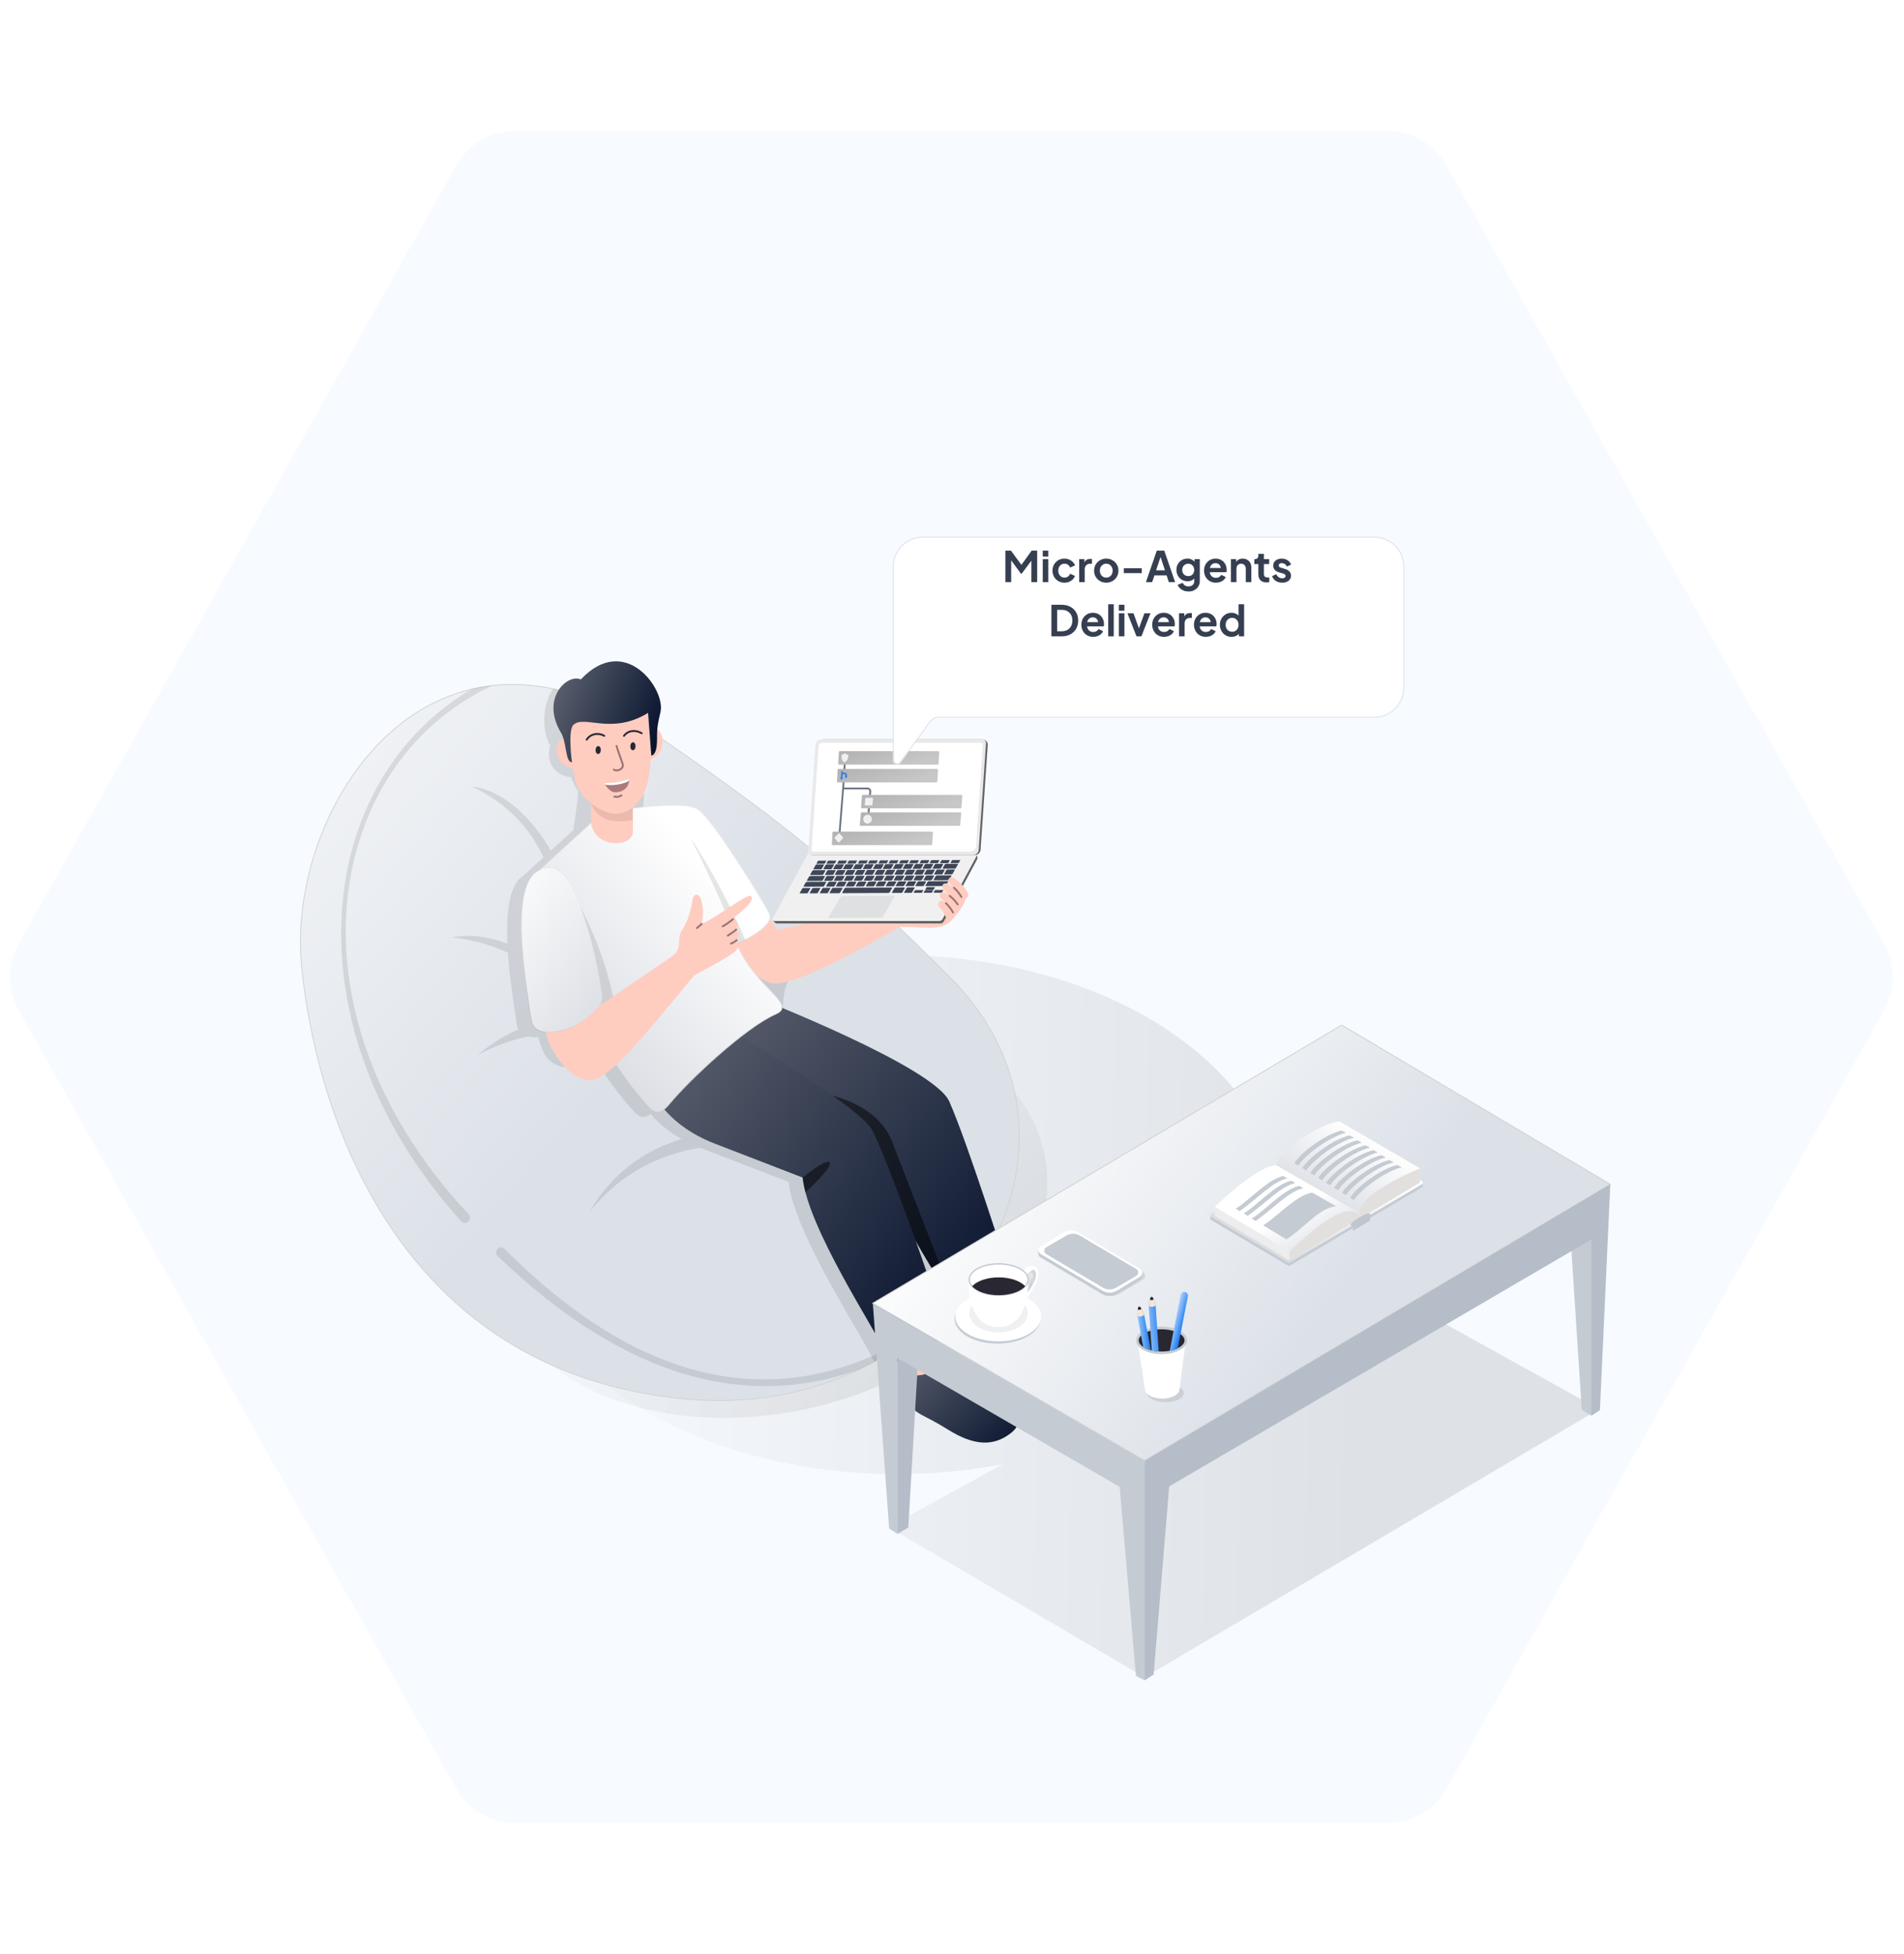 <svg width="422" height="433" viewBox="0 0 422 433" fill="none" xmlns="http://www.w3.org/2000/svg">
<path opacity="0.5" d="M417.601 209.151C420.167 213.714 420.167 219.286 417.601 223.849L320.599 396.35C317.944 401.072 312.947 403.994 307.53 403.994L114.204 403.994C108.786 403.994 103.79 401.072 101.134 396.35L4.133 223.849C1.566 219.286 1.566 213.714 4.133 209.151L101.134 36.65C103.79 31.928 108.786 29.006 114.204 29.006L307.53 29.006C312.947 29.006 317.944 31.928 320.599 36.65L417.601 209.151Z" fill="#F0F7FF"/>
<path d="M198.84 211.669C245.972 211.669 284.18 237.404 284.18 269.15C284.18 278.701 280.721 287.706 274.603 295.631L299.586 281.879L354.397 312.248L253.694 371.651L196.959 338.372L222.272 324.437C214.827 325.865 206.966 326.632 198.84 326.632C151.708 326.632 113.499 300.896 113.499 269.15C113.499 237.404 151.708 211.669 198.84 211.669Z" fill="url(#paint0_linear_4002_3533)" fill-opacity="0.1"/>
<ellipse cx="62.438" cy="43.663" rx="62.438" ry="43.663" transform="matrix(0.975 -0.223 0.212 0.977 100.401 240.572)" fill="url(#paint1_linear_4002_3533)" fill-opacity="0.1"/>
<path fill-rule="evenodd" clip-rule="evenodd" d="M66.838 213.944C70.038 246.74 88.103 303.934 151.738 309.976C210.587 315.564 248.693 254.821 210.607 216.633C189.178 195.147 176.015 183.795 145.82 163.14C95.799 128.923 63.408 178.788 66.838 213.944Z" fill="url(#paint2_linear_4002_3533)" stroke="#D3D3D3" stroke-width="0.195"/>
<path opacity="0.1" d="M109.146 151.907C107.568 152.083 106.027 152.352 104.524 152.708C94.823 158.377 87.319 166.698 82.384 176.679C78.234 185.07 75.917 194.635 75.638 204.814C75.446 211.815 76.208 219.104 78.028 226.504C81.662 241.281 89.484 256.494 102.221 270.623C102.646 271.086 103.358 271.107 103.809 270.669C104.259 270.233 104.279 269.502 103.854 269.04C91.071 255.415 83.043 240.638 79.248 226.177C77.342 218.917 76.493 211.738 76.648 204.841C76.872 194.825 79.191 185.401 83.321 177.17C88.857 166.137 97.68 157.258 109.146 151.907Z" fill="black"/>
<path opacity="0.1" d="M204.256 294.69C199.474 297.716 194.657 300.125 189.805 301.9C180.463 305.319 170.995 306.429 161.442 305.102C154.189 304.095 146.885 301.688 139.56 297.871C130.331 293.062 121.082 285.987 111.78 276.688C111.349 276.265 110.664 276.281 110.251 276.723C109.838 277.166 109.854 277.87 110.285 278.293C119.893 287.566 129.438 294.519 138.867 299.293C146.391 303.101 153.847 305.505 161.251 306.544C170.997 307.91 180.65 306.916 190.217 303.552C195.362 301.127 200.068 298.13 204.256 294.69Z" fill="black"/>
<path opacity="0.1" d="M193.829 301.716C198.127 299.37 202.078 296.613 205.628 293.529C204.586 289.519 201.89 281.513 198.987 273.477C202.684 279.647 206.457 285.634 208.788 288.506C209.117 288.91 209.484 289.232 209.882 289.48C213.725 285.47 216.959 281.043 219.492 276.345C216.387 267.97 210.13 251.104 206.805 243.578C204.464 238.277 185.526 230.118 173.825 225.503C171.974 215.032 180.494 209.552 189.116 207.058C184.283 206.363 174.446 212.943 174.446 212.943C174.446 212.943 170.142 207.076 167.435 203.279C164.941 199.782 162.512 195.865 160.269 192.247C156.843 186.722 153.85 181.896 151.722 180.332C150.287 179.278 146.479 179.197 142.463 179.472C142.771 177.664 142.732 175.835 142.706 174.568V174.568C142.701 174.35 142.697 174.149 142.695 173.968C142.676 172.391 142.961 169.046 143.228 166.287C144.272 165.535 144.923 164.336 144.871 162.499C144.858 162.49 144.845 162.482 144.833 162.473C136.935 157.221 129.483 154.067 122.551 152.619C120.658 155.43 119.706 160.652 121.839 165.208C121.923 165.083 122.006 164.966 122.09 164.855C120.726 168.294 122.593 171.842 126.555 172.245C126.555 172.245 127.079 173.649 128.142 175.354C128.142 176.297 127.818 178.623 127.54 180.628C127.329 182.147 127.143 183.481 127.143 183.891L122.09 188.483C118.066 181.513 111.638 175.059 104.666 174.29C112.602 178.165 117.487 183.581 120.458 189.966L115.852 194.15C112.792 196.131 112.183 202.42 112.469 209.104C108.225 207.487 104.024 206.931 100.201 207.72C104.615 208.175 108.716 209.309 112.58 211.121C112.927 216.299 113.712 221.477 114.227 224.87C114.349 225.677 114.456 226.383 114.538 226.964C114.6 227.401 114.724 227.782 114.903 228.112C111.68 229.475 108.677 231.401 105.841 233.752C109.406 231.934 113.209 230.447 117.071 229.655C117.728 229.818 118.478 229.861 119.279 229.804C119.618 230.999 120.045 232.271 120.542 233.292C121.881 236.036 124.651 236.909 128.939 236.52C129.722 236.448 131.063 236.276 132.731 236.041C135.665 240.629 138.605 244.265 140.687 246.476C141.945 247.811 143.09 247.719 144.183 246.843C145.804 248.713 148.037 250.675 151.099 252.394C142.886 254.779 135.296 260.325 130.748 268.428C137.146 260.491 145.367 255.935 155.171 254.314C155.224 254.335 155.278 254.356 155.331 254.377C168.621 259.511 174.803 261.899 174.803 261.899C175.638 270.179 184.056 284.68 189.426 293.931C191.252 297.075 192.725 299.612 193.428 301.093C193.539 301.326 193.674 301.534 193.829 301.716Z" fill="black"/>
<path d="M229.212 296.007C225.672 293.475 223.054 287.422 221.721 282.006L213.585 287.502C216.643 292.243 216.886 294.041 217.404 297.239L229.212 296.007Z" fill="#FFCCC0"/>
<path d="M221.039 292.907C221.167 291.59 224.838 289.05 226.618 290.474C228.34 292.13 232.425 295.596 236.297 297.382C240.9 299.504 242.856 301.617 242.443 304.112C241.777 308.14 233.591 308.874 229.41 305.944C224.317 302.375 219.681 304.403 217.542 301.715C216.1 299.901 215.291 293.974 216.424 293.764C217.556 293.554 217.404 295.244 219.304 294.799C221.204 294.354 220.912 294.224 221.039 292.907Z" fill="url(#paint3_linear_4002_3533)"/>
<path d="M213.888 305.671C210.348 303.139 207.731 297.086 206.397 291.67L198.261 297.166C201.32 301.907 200.594 303.595 201.112 306.793L213.888 305.671Z" fill="#FFCCC0"/>
<path d="M205.531 303.052C205.869 301.694 209.906 298.873 211.551 300.655C213.1 302.67 217.523 308.039 220.41 309.21C224.018 310.673 228.148 314.301 224.081 317.517C220.093 320.671 215.668 320.257 210.092 316.759C204.516 313.26 202.69 313.395 201.861 311.065C201.031 308.735 199.344 303.235 200.562 303.199C201.781 303.163 201.361 304.91 203.421 304.753C205.481 304.596 205.194 304.411 205.531 303.052Z" fill="url(#paint4_linear_4002_3533)"/>
<path fill-rule="evenodd" clip-rule="evenodd" d="M224.322 283.898C225.184 288.502 215.197 294.444 212.27 289.694C206.411 282.477 191.068 253.421 191.068 253.421L153.736 231.531L167.692 221.039C167.692 221.039 206.986 236.343 210.405 244.082C214.634 253.655 223.127 280.799 224.322 283.898Z" fill="url(#paint5_linear_4002_3533)"/>
<path opacity="0.5" fill-rule="evenodd" clip-rule="evenodd" d="M183.304 248.87L183.49 242.561C183.49 242.561 194.213 244.367 197.611 252.683L211.523 288.48C205.605 281.109 191.068 253.423 191.068 253.423L183.304 248.87Z" fill="black"/>
<path fill-rule="evenodd" clip-rule="evenodd" d="M143.178 238.431C143.178 238.431 145.143 248.274 158.432 253.409C171.722 258.543 177.904 260.931 177.904 260.931C179.023 272.025 193.756 294.288 196.529 300.125C198.735 304.766 210.272 299.169 208.939 293.408C207.158 285.717 196.214 255.692 193.235 250.291C190.256 244.891 160.706 227.639 160.706 227.639L143.178 238.431Z" fill="url(#paint6_linear_4002_3533)"/>
<path opacity="0.5" fill-rule="evenodd" clip-rule="evenodd" d="M177.903 260.931C177.903 260.931 183.209 256.512 183.909 257.604C184.608 258.697 178.524 264.172 178.524 264.172C178.177 262.969 177.986 261.773 177.903 260.931Z" fill="black"/>
<path d="M199.325 205.382C199.325 205.382 176.12 219.428 170.813 217.817C166.692 216.567 164.235 212.249 162.424 209.368C166.892 207.074 168.357 206.629 170.32 203.24L172.299 206.076L199.325 200.158L206.022 196.941L213.033 196.941C213.033 196.941 213.587 197.425 213.908 197.99C214.934 199.793 210.796 204.021 210.796 204.021C208.394 206.387 205.05 205.33 199.325 205.382Z" fill="#FFCCC0"/>
<path d="M149.98 178.458C151.066 178.486 152.05 178.57 152.872 178.727C153.696 178.884 154.348 179.114 154.775 179.428C155.647 180.069 156.966 181.628 158.481 183.667C159.995 185.702 161.698 188.206 163.343 190.725C166.632 195.762 169.679 200.855 170.48 202.378C170.861 203.101 170.636 203.876 170.049 204.651C169.462 205.426 168.527 206.182 167.536 206.846C166.546 207.509 165.506 208.078 164.712 208.48C164.315 208.682 163.981 208.842 163.745 208.951C163.627 209.006 163.534 209.048 163.471 209.076C163.439 209.09 163.415 209.101 163.398 209.108C163.39 209.112 163.384 209.115 163.38 209.117C163.378 209.118 163.376 209.119 163.375 209.119H163.374L163.303 209.15L163.332 209.222C165.313 214.034 168.746 217.384 171.027 219.803C171.598 220.408 172.096 220.954 172.482 221.45C172.869 221.947 173.14 222.387 173.261 222.782C173.381 223.174 173.354 223.518 173.15 223.831C172.944 224.149 172.55 224.445 171.913 224.723C168.619 226.159 163.848 229.778 159.33 233.733C154.811 237.69 150.534 241.993 148.228 244.803C147.531 245.651 146.832 246.235 146.114 246.398C145.406 246.56 144.657 246.316 143.845 245.454C138.801 240.097 128.709 226.362 125.896 210.994C125.218 207.286 123.48 202.839 121.913 199.323C121.129 197.564 120.387 196.037 119.842 194.949C119.569 194.406 119.345 193.972 119.189 193.674C119.112 193.525 119.051 193.409 119.01 193.331C118.996 193.305 118.984 193.284 118.975 193.267L133.419 180.145C133.427 180.143 133.437 180.142 133.448 180.14C133.482 180.133 133.533 180.124 133.599 180.112C133.73 180.089 133.924 180.055 134.172 180.013C134.668 179.928 135.382 179.808 136.248 179.674C137.981 179.405 140.329 179.074 142.786 178.823C145.244 178.573 147.81 178.403 149.98 178.458Z" fill="url(#paint7_linear_4002_3533)" stroke="url(#paint8_linear_4002_3533)" stroke-width="0.158"/>
<path opacity="0.1" d="M127.934 225.257L137.043 227.274C135.709 217.783 133.025 209.292 128.559 200.868L127.934 225.257Z" fill="black"/>
<path opacity="0.1" fill-rule="evenodd" clip-rule="evenodd" d="M163.405 209.191C161.736 203.72 157.951 195.428 153.051 185.652C157.626 192.467 162.606 202.077 165.177 208.272L163.405 209.191Z" fill="black"/>
<path d="M119.615 192.923C120.857 192.409 121.925 192.403 122.861 192.757C123.799 193.112 124.614 193.834 125.344 194.795C126.806 196.719 127.907 199.573 128.962 202.265C131.067 207.633 132.725 215.444 133.467 220.69C133.658 222.038 132.846 223.459 131.471 224.737C130.1 226.012 128.186 227.129 126.215 227.864C124.244 228.6 122.226 228.95 120.648 228.703C119.86 228.58 119.185 228.308 118.679 227.865C118.175 227.424 117.834 226.808 117.717 225.985C117.241 222.621 115.934 215.082 115.643 208.012C115.497 204.476 115.606 201.064 116.197 198.353C116.789 195.636 117.859 193.648 119.615 192.923Z" fill="url(#paint9_linear_4002_3533)" stroke="url(#paint10_linear_4002_3533)" stroke-width="0.158"/>
<path d="M202.747 189.844C200.976 190.912 199.635 192.524 198.654 193.076C198.456 193.188 198.186 193.26 197.882 193.304C196.374 193.522 195.017 194.639 195.101 196.164L195.133 196.744C195.219 198.283 196.386 199.528 197.925 199.596C200.763 199.721 204.698 199.742 207.308 199.833C210.918 199.959 211.587 196.621 212.835 194.588C214.436 191.434 210.437 192.06 208.655 191.73C205.532 191.152 206.436 191.628 205.649 191.434C206.626 190.251 208.178 187.783 207.02 187.148C205.573 186.354 205.376 188.259 202.747 189.844Z" fill="#FFCCC0"/>
<path d="M179.229 190.691L172.726 203.492L171.379 203.949L171.556 204.233C171.706 204.473 171.965 204.619 172.244 204.619L208.458 204.619C208.759 204.619 209.038 204.45 209.183 204.179L216.496 190.559C216.775 190.053 216.664 189.903 216.414 189.464L179.229 190.691Z" fill="#636161"/>
<path d="M179.541 189.167C179.24 189.167 178.963 189.334 178.817 189.604L171.305 203.457C171.153 203.737 171.349 204.079 171.661 204.079L208.184 204.079C208.485 204.079 208.763 203.911 208.908 203.641L216.395 189.787C216.546 189.507 216.35 189.166 216.038 189.166L179.541 189.167Z" fill="#F0F0F0"/>
<path d="M195.342 203.322L183.797 203.405C183.645 203.406 183.581 203.295 183.658 203.16L186.258 198.807C186.303 198.735 186.364 198.675 186.436 198.631C186.509 198.588 186.59 198.562 186.673 198.557L198.083 198.462C198.236 198.461 198.299 198.571 198.222 198.707L195.757 203.069C195.712 203.142 195.651 203.203 195.579 203.246C195.507 203.29 195.425 203.316 195.342 203.322Z" fill="#DEE0E2"/>
<path d="M182.664 191.385L181.059 191.393C181.046 191.395 181.032 191.394 181.019 191.39C181.006 191.386 180.994 191.38 180.986 191.372C180.977 191.364 180.971 191.355 180.97 191.346C180.969 191.337 180.972 191.328 180.979 191.322L181.285 190.784C181.299 190.764 181.321 190.746 181.349 190.733C181.377 190.721 181.411 190.714 181.447 190.712L183.052 190.704C183.064 190.703 183.078 190.704 183.091 190.707C183.104 190.711 183.116 190.717 183.125 190.725C183.134 190.733 183.139 190.742 183.14 190.751C183.141 190.76 183.138 190.769 183.131 190.776L182.825 191.313C182.811 191.334 182.789 191.351 182.761 191.364C182.733 191.376 182.699 191.383 182.664 191.385Z" fill="#3E4657"/>
<path d="M180.414 192.626L181.906 192.619C181.958 192.617 182.007 192.606 182.048 192.588C182.089 192.569 182.122 192.544 182.143 192.513L182.636 191.646C182.669 191.588 182.616 191.541 182.519 191.541L181.027 191.549C180.974 191.551 180.925 191.561 180.884 191.58C180.843 191.598 180.811 191.624 180.79 191.655L180.297 192.522C180.264 192.58 180.316 192.627 180.414 192.626Z" fill="#3E4657"/>
<path d="M179.695 193.899L182.211 193.887C182.265 193.885 182.316 193.874 182.358 193.855C182.401 193.836 182.434 193.809 182.456 193.777L182.945 192.917C182.979 192.857 182.924 192.808 182.824 192.809L180.309 192.821C180.254 192.823 180.204 192.834 180.162 192.853C180.12 192.872 180.086 192.899 180.065 192.93L179.574 193.792C179.54 193.851 179.594 193.9 179.695 193.899Z" fill="#3E4657"/>
<path d="M182.978 193.884L184.469 193.876C184.521 193.874 184.57 193.863 184.611 193.845C184.652 193.826 184.684 193.801 184.705 193.77L185.198 192.904C185.231 192.846 185.178 192.799 185.081 192.799L183.59 192.805C183.538 192.808 183.489 192.819 183.448 192.837C183.407 192.856 183.374 192.881 183.353 192.912L182.86 193.779C182.827 193.837 182.88 193.884 182.978 193.884Z" fill="#3E4657"/>
<path d="M186.645 193.866L185.153 193.873C185.056 193.873 185.003 193.826 185.036 193.768L185.529 192.902C185.55 192.871 185.582 192.845 185.623 192.827C185.664 192.808 185.713 192.798 185.766 192.795L187.257 192.788C187.355 192.788 187.408 192.834 187.375 192.893L186.882 193.76C186.861 193.79 186.828 193.816 186.787 193.834C186.746 193.853 186.697 193.864 186.645 193.866Z" fill="#3E4657"/>
<path d="M187.328 193.863L188.82 193.855C188.873 193.853 188.923 193.842 188.964 193.824C189.006 193.805 189.039 193.779 189.06 193.748L189.552 192.881C189.586 192.823 189.533 192.776 189.436 192.777L187.941 192.785C187.889 192.787 187.84 192.798 187.799 192.816C187.757 192.835 187.725 192.86 187.704 192.891L187.211 193.758C187.178 193.816 187.231 193.863 187.328 193.863Z" fill="#3E4657"/>
<path d="M191.025 193.845L189.533 193.852C189.436 193.853 189.383 193.805 189.416 193.747L189.909 192.88C189.93 192.85 189.963 192.824 190.004 192.806C190.045 192.787 190.094 192.776 190.146 192.774L191.64 192.766C191.738 192.765 191.791 192.812 191.757 192.87L191.262 193.738C191.241 193.769 191.209 193.795 191.168 193.813C191.127 193.832 191.078 193.843 191.025 193.845Z" fill="#3E4657"/>
<path d="M191.737 193.842L193.231 193.834C193.283 193.831 193.331 193.821 193.372 193.802C193.413 193.784 193.445 193.759 193.466 193.728L193.959 192.862C193.992 192.804 193.939 192.757 193.842 192.757L192.35 192.764C192.297 192.766 192.249 192.777 192.207 192.796C192.166 192.814 192.134 192.84 192.113 192.87L191.62 193.737C191.587 193.796 191.64 193.842 191.737 193.842Z" fill="#3E4657"/>
<path d="M195.465 193.824L193.971 193.832C193.873 193.832 193.82 193.785 193.853 193.727L194.346 192.86C194.367 192.829 194.4 192.804 194.441 192.785C194.482 192.767 194.531 192.756 194.584 192.754L196.076 192.747C196.173 192.746 196.226 192.793 196.192 192.851L195.701 193.717C195.68 193.748 195.648 193.773 195.607 193.792C195.566 193.81 195.517 193.821 195.465 193.824Z" fill="#3E4657"/>
<path d="M196.148 193.82L197.64 193.813C197.693 193.811 197.742 193.8 197.783 193.782C197.824 193.763 197.856 193.737 197.877 193.707L198.37 192.84C198.403 192.782 198.35 192.735 198.253 192.735L196.762 192.742C196.709 192.744 196.66 192.755 196.619 192.774C196.577 192.792 196.545 192.818 196.524 192.849L196.032 193.716C195.998 193.773 196.051 193.821 196.148 193.82Z" fill="#3E4657"/>
<path d="M199.872 193.802L198.38 193.809C198.283 193.81 198.23 193.763 198.263 193.705L198.756 192.838C198.777 192.807 198.809 192.782 198.851 192.763C198.892 192.745 198.941 192.734 198.993 192.731L200.487 192.723C200.584 192.723 200.637 192.77 200.604 192.828L200.111 193.695C200.09 193.726 200.058 193.752 200.016 193.771C199.975 193.789 199.925 193.8 199.872 193.802Z" fill="#3E4657"/>
<path d="M200.577 193.799L202.068 193.792C202.121 193.79 202.171 193.779 202.213 193.76C202.254 193.741 202.287 193.715 202.308 193.684L202.801 192.817C202.834 192.759 202.781 192.712 202.684 192.712L201.19 192.72C201.137 192.723 201.088 192.734 201.047 192.752C201.006 192.771 200.974 192.796 200.953 192.827L200.46 193.694C200.427 193.752 200.479 193.799 200.577 193.799Z" fill="#3E4657"/>
<path d="M204.264 193.781L202.77 193.789C202.672 193.79 202.62 193.743 202.653 193.684L203.146 192.818C203.167 192.787 203.199 192.761 203.24 192.743C203.281 192.724 203.33 192.714 203.383 192.711L204.875 192.704C204.972 192.704 205.025 192.751 204.992 192.809L204.499 193.676C204.478 193.706 204.445 193.731 204.405 193.75C204.364 193.768 204.316 193.779 204.264 193.781Z" fill="#3E4657"/>
<path d="M204.956 193.779L206.45 193.771C206.502 193.768 206.551 193.758 206.593 193.739C206.634 193.721 206.666 193.695 206.687 193.664L207.18 192.797C207.213 192.739 207.16 192.692 207.063 192.693L205.569 192.701C205.516 192.703 205.467 192.714 205.426 192.733C205.385 192.751 205.353 192.777 205.332 192.807L204.839 193.674C204.805 193.732 204.858 193.779 204.956 193.779Z" fill="#3E4657"/>
<path d="M208.661 193.76L207.167 193.768C207.07 193.769 207.017 193.722 207.05 193.664L207.543 192.797C207.564 192.766 207.596 192.741 207.638 192.722C207.679 192.704 207.728 192.693 207.78 192.69L209.272 192.683C209.369 192.682 209.422 192.73 209.389 192.788L208.898 193.654C208.878 193.684 208.845 193.71 208.804 193.729C208.763 193.747 208.714 193.758 208.661 193.76Z" fill="#3E4657"/>
<path d="M209.391 193.757L210.882 193.749C210.936 193.747 210.985 193.737 211.026 193.718C211.068 193.699 211.1 193.673 211.121 193.642L211.617 192.774C211.65 192.716 211.597 192.669 211.5 192.67L210.006 192.678C209.953 192.68 209.905 192.691 209.863 192.709C209.822 192.728 209.79 192.753 209.769 192.784L209.274 193.652C209.241 193.71 209.294 193.757 209.391 193.757Z" fill="#3E4657"/>
<path d="M184.123 192.609L182.631 192.616C182.533 192.616 182.481 192.569 182.514 192.511L183.006 191.644C183.027 191.614 183.059 191.588 183.1 191.57C183.142 191.551 183.19 191.54 183.243 191.538L184.737 191.53C184.835 191.529 184.887 191.576 184.854 191.635L184.358 192.503C184.337 192.533 184.305 192.559 184.264 192.577C184.223 192.595 184.175 192.606 184.123 192.609Z" fill="#3E4657"/>
<path d="M183.276 191.382L184.881 191.374C184.917 191.373 184.95 191.365 184.978 191.353C185.006 191.34 185.028 191.323 185.042 191.302L185.348 190.765C185.355 190.758 185.358 190.75 185.357 190.741C185.356 190.732 185.351 190.722 185.342 190.715C185.333 190.707 185.321 190.7 185.308 190.697C185.295 190.693 185.281 190.692 185.269 190.694L183.663 190.701C183.628 190.703 183.594 190.71 183.566 190.723C183.538 190.736 183.516 190.753 183.502 190.774L183.196 191.311C183.189 191.318 183.186 191.327 183.187 191.336C183.188 191.345 183.194 191.354 183.202 191.362C183.211 191.369 183.223 191.376 183.236 191.379C183.249 191.383 183.263 191.384 183.276 191.382Z" fill="#3E4657"/>
<path d="M187.249 191.363L185.644 191.371C185.631 191.372 185.618 191.371 185.605 191.368C185.591 191.364 185.58 191.358 185.571 191.35C185.562 191.342 185.557 191.333 185.556 191.324C185.554 191.315 185.557 191.306 185.564 191.299L185.87 190.762C185.884 190.741 185.906 190.724 185.934 190.711C185.962 190.699 185.996 190.691 186.031 190.69L187.636 190.682C187.649 190.68 187.663 190.681 187.676 190.685C187.689 190.689 187.701 190.695 187.709 190.703C187.718 190.711 187.724 190.72 187.725 190.729C187.726 190.738 187.723 190.746 187.716 190.753L187.41 191.29C187.396 191.311 187.374 191.329 187.346 191.341C187.318 191.354 187.285 191.361 187.249 191.363Z" fill="#3E4657"/>
<path d="M187.89 191.36L189.495 191.352C189.531 191.351 189.564 191.343 189.592 191.331C189.62 191.318 189.642 191.301 189.656 191.28L189.962 190.743C189.969 190.736 189.972 190.727 189.971 190.718C189.97 190.709 189.965 190.7 189.956 190.692C189.947 190.684 189.935 190.678 189.922 190.674C189.909 190.671 189.895 190.67 189.883 190.672L188.277 190.679C188.242 190.681 188.209 190.688 188.181 190.701C188.153 190.713 188.131 190.731 188.116 190.751L187.811 191.289C187.804 191.295 187.801 191.304 187.802 191.313C187.803 191.322 187.808 191.331 187.817 191.339C187.826 191.347 187.838 191.353 187.851 191.357C187.864 191.361 187.878 191.362 187.89 191.36Z" fill="#3E4657"/>
<path d="M191.855 191.341L190.25 191.349C190.237 191.35 190.224 191.349 190.21 191.346C190.197 191.342 190.186 191.336 190.177 191.328C190.168 191.32 190.163 191.311 190.161 191.302C190.16 191.293 190.163 191.284 190.17 191.277L190.476 190.74C190.491 190.719 190.513 190.702 190.541 190.69C190.569 190.677 190.602 190.67 190.637 190.668L192.243 190.66C192.255 190.659 192.269 190.66 192.282 190.663C192.295 190.667 192.307 190.673 192.316 190.681C192.324 190.689 192.33 190.698 192.331 190.707C192.332 190.716 192.329 190.725 192.322 190.732L192.017 191.269C192.002 191.289 191.98 191.307 191.952 191.319C191.924 191.332 191.891 191.339 191.855 191.341Z" fill="#3E4657"/>
<path d="M192.474 191.338L194.08 191.33C194.115 191.328 194.148 191.321 194.176 191.308C194.204 191.295 194.225 191.278 194.239 191.257L194.545 190.719C194.552 190.712 194.555 190.704 194.554 190.695C194.553 190.686 194.547 190.677 194.539 190.669C194.53 190.661 194.518 190.655 194.505 190.651C194.492 190.647 194.478 190.646 194.465 190.648L192.862 190.657C192.826 190.659 192.793 190.666 192.765 190.679C192.737 190.691 192.715 190.709 192.701 190.73L192.395 191.267C192.388 191.274 192.385 191.282 192.386 191.291C192.387 191.3 192.392 191.309 192.401 191.317C192.41 191.325 192.422 191.331 192.435 191.335C192.448 191.339 192.462 191.34 192.474 191.338Z" fill="#3E4657"/>
<path d="M196.394 191.319L194.789 191.327C194.777 191.328 194.763 191.327 194.75 191.324C194.737 191.32 194.725 191.314 194.716 191.306C194.707 191.298 194.702 191.289 194.701 191.28C194.7 191.271 194.703 191.262 194.71 191.255L195.015 190.718C195.029 190.698 195.051 190.68 195.079 190.667C195.107 190.655 195.141 190.648 195.177 190.646L196.782 190.638C196.794 190.636 196.808 190.637 196.821 190.641C196.834 190.644 196.846 190.651 196.855 190.659C196.864 190.666 196.869 190.676 196.87 190.685C196.871 190.694 196.868 190.702 196.861 190.709L196.556 191.246C196.542 191.267 196.52 191.285 196.492 191.297C196.464 191.31 196.43 191.318 196.394 191.319Z" fill="#3E4657"/>
<path d="M197.047 191.316L198.652 191.308C198.688 191.307 198.721 191.299 198.749 191.287C198.777 191.274 198.799 191.257 198.813 191.236L199.119 190.699C199.126 190.692 199.129 190.683 199.128 190.674C199.127 190.665 199.122 190.656 199.113 190.648C199.104 190.64 199.092 190.634 199.079 190.63C199.066 190.627 199.052 190.626 199.04 190.628L197.435 190.635C197.399 190.637 197.366 190.644 197.338 190.657C197.31 190.669 197.288 190.687 197.274 190.708L196.968 191.245C196.961 191.252 196.958 191.26 196.959 191.269C196.96 191.278 196.965 191.287 196.974 191.295C196.983 191.303 196.995 191.309 197.008 191.313C197.021 191.317 197.035 191.318 197.047 191.316Z" fill="#3E4657"/>
<path d="M200.968 191.297L199.363 191.305C199.351 191.307 199.337 191.306 199.324 191.302C199.311 191.298 199.299 191.292 199.29 191.284C199.281 191.276 199.276 191.267 199.275 191.258C199.274 191.249 199.277 191.241 199.284 191.234L199.593 190.697C199.607 190.676 199.629 190.658 199.657 190.646C199.685 190.633 199.718 190.626 199.754 190.624L201.359 190.617C201.371 190.615 201.385 190.616 201.398 190.62C201.411 190.623 201.423 190.63 201.432 190.638C201.441 190.645 201.446 190.654 201.447 190.664C201.449 190.673 201.445 190.681 201.439 190.688L201.133 191.225C201.118 191.246 201.096 191.264 201.067 191.276C201.039 191.289 201.005 191.296 200.968 191.297Z" fill="#3E4657"/>
<path d="M201.595 191.294L203.2 191.286C203.236 191.284 203.269 191.277 203.297 191.264C203.324 191.251 203.346 191.233 203.36 191.212L203.666 190.675C203.673 190.668 203.676 190.66 203.675 190.651C203.674 190.642 203.668 190.633 203.659 190.625C203.651 190.617 203.639 190.611 203.626 190.607C203.613 190.603 203.599 190.602 203.586 190.604L201.982 190.613C201.947 190.615 201.913 190.622 201.885 190.635C201.857 190.647 201.836 190.665 201.821 190.686L201.515 191.223C201.509 191.23 201.505 191.238 201.507 191.247C201.508 191.256 201.513 191.266 201.522 191.273C201.531 191.281 201.542 191.288 201.556 191.291C201.569 191.295 201.583 191.296 201.595 191.294Z" fill="#3E4657"/>
<path d="M205.51 191.275L203.907 191.282C203.894 191.284 203.881 191.283 203.867 191.279C203.854 191.276 203.842 191.269 203.834 191.262C203.825 191.254 203.819 191.245 203.818 191.235C203.817 191.226 203.821 191.218 203.828 191.211L204.133 190.674C204.147 190.653 204.169 190.636 204.197 190.623C204.225 190.61 204.259 190.603 204.295 190.602L205.899 190.594C205.912 190.592 205.926 190.593 205.939 190.597C205.952 190.6 205.964 190.606 205.973 190.614C205.981 190.622 205.987 190.631 205.988 190.64C205.989 190.649 205.986 190.658 205.979 190.665L205.673 191.202C205.659 191.223 205.637 191.241 205.609 191.254C205.58 191.266 205.547 191.274 205.51 191.275Z" fill="#3E4657"/>
<path d="M206.138 191.272L207.743 191.264C207.779 191.263 207.812 191.255 207.84 191.243C207.868 191.23 207.89 191.213 207.904 191.192L208.21 190.655C208.217 190.648 208.22 190.639 208.219 190.63C208.218 190.621 208.213 190.612 208.204 190.604C208.195 190.596 208.183 190.59 208.17 190.587C208.157 190.583 208.143 190.582 208.131 190.584L206.525 190.591C206.49 190.593 206.456 190.6 206.428 190.613C206.4 190.625 206.378 190.643 206.364 190.663L206.058 191.201C206.052 191.208 206.048 191.216 206.05 191.225C206.051 191.234 206.056 191.243 206.065 191.251C206.074 191.259 206.085 191.265 206.099 191.269C206.112 191.273 206.125 191.274 206.138 191.272Z" fill="#3E4657"/>
<path d="M210.041 191.253L208.436 191.261C208.423 191.263 208.409 191.262 208.396 191.258C208.383 191.254 208.371 191.248 208.362 191.24C208.354 191.233 208.348 191.223 208.347 191.214C208.346 191.205 208.349 191.197 208.356 191.19L208.662 190.653C208.676 190.632 208.698 190.614 208.726 190.602C208.754 190.589 208.787 190.582 208.823 190.58L210.428 190.573C210.44 190.571 210.454 190.572 210.467 190.575C210.48 190.579 210.492 190.585 210.501 190.593C210.51 190.601 210.515 190.61 210.516 190.619C210.517 190.628 210.514 190.637 210.507 190.644L210.202 191.181C210.188 191.202 210.166 191.219 210.138 191.232C210.11 191.244 210.077 191.252 210.041 191.253Z" fill="#3E4657"/>
<path d="M210.76 191.25L212.365 191.242C212.401 191.241 212.434 191.233 212.462 191.221C212.49 191.208 212.512 191.191 212.526 191.17L212.832 190.633C212.839 190.626 212.842 190.617 212.841 190.608C212.84 190.599 212.834 190.59 212.826 190.582C212.817 190.574 212.805 190.568 212.792 190.564C212.779 190.561 212.765 190.56 212.753 190.561L211.148 190.569C211.112 190.571 211.079 190.578 211.05 190.591C211.022 190.603 211 190.621 210.986 190.642L210.68 191.179C210.673 191.186 210.67 191.194 210.671 191.203C210.672 191.212 210.677 191.222 210.686 191.229C210.695 191.237 210.707 191.244 210.72 191.247C210.733 191.251 210.747 191.252 210.76 191.25Z" fill="#3E4657"/>
<path d="M186.298 192.598L184.806 192.605C184.709 192.606 184.656 192.559 184.689 192.5L185.182 191.634C185.203 191.603 185.235 191.577 185.276 191.559C185.318 191.54 185.367 191.53 185.419 191.527L186.911 191.52C187.008 191.52 187.061 191.567 187.028 191.625L186.535 192.492C186.514 192.522 186.482 192.548 186.441 192.566C186.399 192.585 186.351 192.596 186.298 192.598Z" fill="#3E4657"/>
<path d="M186.981 192.594L188.473 192.587C188.526 192.585 188.575 192.574 188.617 192.556C188.658 192.537 188.691 192.511 188.712 192.48L189.208 191.612C189.241 191.554 189.188 191.507 189.091 191.508L187.597 191.516C187.544 191.518 187.495 191.529 187.454 191.547C187.413 191.566 187.381 191.591 187.36 191.622L186.864 192.49C186.831 192.548 186.884 192.595 186.981 192.594Z" fill="#3E4657"/>
<path d="M190.678 192.577L189.184 192.585C189.087 192.586 189.034 192.538 189.067 192.481L189.56 191.613C189.581 191.583 189.614 191.557 189.655 191.539C189.696 191.52 189.745 191.51 189.797 191.507L191.291 191.499C191.389 191.499 191.441 191.546 191.409 191.604L190.915 192.47C190.895 192.501 190.862 192.527 190.821 192.545C190.78 192.564 190.731 192.575 190.678 192.577Z" fill="#3E4657"/>
<path d="M191.389 192.575L192.884 192.567C192.936 192.564 192.984 192.553 193.025 192.535C193.065 192.517 193.097 192.491 193.119 192.461L193.611 191.594C193.644 191.536 193.592 191.489 193.494 191.489L192.003 191.497C191.95 191.499 191.901 191.51 191.86 191.528C191.818 191.547 191.786 191.572 191.765 191.603L191.272 192.47C191.239 192.528 191.292 192.575 191.389 192.575Z" fill="#3E4657"/>
<path d="M195.117 192.555L193.623 192.563C193.526 192.564 193.473 192.517 193.506 192.459L193.999 191.592C194.02 191.561 194.052 191.535 194.093 191.517C194.134 191.498 194.183 191.487 194.236 191.485L195.732 191.479C195.83 191.478 195.882 191.526 195.849 191.584L195.354 192.449C195.333 192.479 195.301 192.505 195.26 192.524C195.219 192.542 195.17 192.553 195.117 192.555Z" fill="#3E4657"/>
<path d="M195.799 192.553L197.293 192.545C197.346 192.543 197.394 192.532 197.435 192.514C197.476 192.495 197.509 192.47 197.529 192.439L198.023 191.572C198.056 191.514 198.003 191.467 197.906 191.468L196.414 191.473C196.361 191.476 196.312 191.487 196.271 191.505C196.23 191.524 196.197 191.549 196.176 191.58L195.682 192.449C195.649 192.507 195.702 192.554 195.799 192.553Z" fill="#3E4657"/>
<path d="M199.525 192.534L198.033 192.541C197.936 192.542 197.883 192.495 197.916 192.437L198.411 191.569C198.432 191.538 198.465 191.513 198.506 191.494C198.547 191.476 198.596 191.465 198.648 191.463L200.142 191.454C200.24 191.454 200.293 191.501 200.26 191.559L199.763 192.427C199.742 192.458 199.71 192.484 199.669 192.503C199.627 192.521 199.578 192.532 199.525 192.534Z" fill="#3E4657"/>
<path d="M200.229 192.531L201.721 192.524C201.774 192.522 201.824 192.511 201.865 192.492C201.907 192.473 201.94 192.448 201.961 192.417L202.453 191.55C202.487 191.492 202.434 191.444 202.337 191.445L200.842 191.453C200.79 191.455 200.741 191.466 200.699 191.485C200.658 191.503 200.626 191.529 200.605 191.56L200.112 192.426C200.079 192.485 200.132 192.531 200.229 192.531Z" fill="#3E4657"/>
<path d="M203.917 192.513L202.423 192.521C202.326 192.522 202.273 192.475 202.306 192.417L202.799 191.55C202.82 191.519 202.852 191.494 202.894 191.475C202.935 191.457 202.984 191.446 203.036 191.444L204.528 191.436C204.625 191.436 204.678 191.483 204.645 191.541L204.152 192.408C204.131 192.438 204.099 192.464 204.058 192.482C204.018 192.5 203.969 192.511 203.917 192.513Z" fill="#3E4657"/>
<path d="M204.611 192.51L206.103 192.503C206.155 192.501 206.204 192.49 206.246 192.471C206.287 192.453 206.319 192.427 206.34 192.396L206.833 191.53C206.866 191.472 206.813 191.425 206.716 191.425L205.224 191.432C205.172 191.434 205.123 191.445 205.082 191.464C205.041 191.482 205.008 191.508 204.987 191.538L204.494 192.405C204.461 192.463 204.514 192.51 204.611 192.51Z" fill="#3E4657"/>
<path d="M208.314 192.492L206.82 192.5C206.723 192.501 206.67 192.454 206.703 192.396L207.196 191.529C207.217 191.498 207.25 191.473 207.291 191.454C207.332 191.436 207.381 191.425 207.433 191.422L208.925 191.415C209.023 191.415 209.075 191.462 209.042 191.52L208.549 192.387C208.528 192.417 208.496 192.442 208.455 192.461C208.415 192.479 208.366 192.49 208.314 192.492Z" fill="#3E4657"/>
<path d="M209.038 192.489L211.612 192.476C211.663 192.474 211.711 192.463 211.75 192.446C211.79 192.428 211.822 192.403 211.842 192.373L212.339 191.5C212.373 191.446 212.322 191.4 212.228 191.4L209.654 191.413C209.603 191.415 209.555 191.425 209.515 191.443C209.476 191.461 209.444 191.486 209.424 191.516L208.927 192.389C208.893 192.444 208.944 192.489 209.038 192.489Z" fill="#3E4657"/>
<path d="M182.063 195.178L178.999 195.192C178.878 195.193 178.812 195.134 178.853 195.062L179.315 194.247C179.341 194.209 179.382 194.177 179.433 194.154C179.484 194.131 179.545 194.118 179.61 194.115L182.677 194.1C182.798 194.1 182.864 194.159 182.822 194.231L182.361 195.045C182.335 195.084 182.294 195.116 182.243 195.139C182.191 195.162 182.13 195.176 182.063 195.178Z" fill="#3E4657"/>
<path d="M182.79 195.175L184.282 195.168C184.334 195.165 184.383 195.154 184.424 195.136C184.466 195.117 184.498 195.092 184.519 195.061L185.014 194.196C185.047 194.138 184.995 194.091 184.897 194.092L183.403 194.097C183.351 194.1 183.302 194.11 183.261 194.129C183.22 194.147 183.187 194.173 183.167 194.204L182.673 195.07C182.641 195.128 182.693 195.175 182.79 195.175Z" fill="#3E4657"/>
<path d="M186.458 195.157L184.964 195.166C184.866 195.166 184.814 195.119 184.847 195.061L185.341 194.193C185.362 194.162 185.394 194.136 185.435 194.118C185.477 194.099 185.526 194.088 185.578 194.086L187.072 194.078C187.17 194.077 187.223 194.125 187.189 194.182L186.696 195.049C186.676 195.08 186.643 195.106 186.602 195.125C186.56 195.144 186.511 195.155 186.458 195.157Z" fill="#3E4657"/>
<path d="M187.171 195.154L188.663 195.147C188.716 195.145 188.765 195.134 188.807 195.115C188.848 195.097 188.881 195.071 188.902 195.039L189.395 194.173C189.428 194.114 189.376 194.068 189.278 194.068L187.784 194.076C187.731 194.078 187.683 194.089 187.641 194.108C187.6 194.126 187.568 194.152 187.547 194.182L187.054 195.049C187.021 195.107 187.073 195.155 187.171 195.154Z" fill="#3E4657"/>
<path d="M190.868 195.136L189.376 195.144C189.278 195.144 189.226 195.097 189.259 195.039L189.753 194.171C189.774 194.141 189.806 194.115 189.847 194.097C189.888 194.078 189.937 194.067 189.99 194.065L191.484 194.057C191.581 194.057 191.634 194.104 191.601 194.162L191.105 195.03C191.084 195.061 191.052 195.086 191.01 195.105C190.969 195.123 190.921 195.134 190.868 195.136Z" fill="#3E4657"/>
<path d="M191.611 195.132L193.102 195.125C193.155 195.123 193.204 195.112 193.246 195.093C193.287 195.074 193.319 195.048 193.34 195.017L193.833 194.15C193.866 194.092 193.813 194.045 193.716 194.046L192.222 194.054C192.17 194.056 192.121 194.067 192.079 194.085C192.038 194.104 192.006 194.129 191.985 194.16L191.494 195.028C191.461 195.086 191.514 195.133 191.611 195.132Z" fill="#3E4657"/>
<path d="M195.277 195.115L193.785 195.122C193.689 195.123 193.636 195.075 193.669 195.018L194.162 194.151C194.183 194.12 194.215 194.094 194.256 194.076C194.297 194.058 194.346 194.047 194.399 194.044L195.893 194.036C195.99 194.036 196.043 194.083 196.009 194.141L195.517 195.008C195.496 195.039 195.463 195.065 195.422 195.084C195.38 195.102 195.331 195.113 195.277 195.115Z" fill="#3E4657"/>
<path d="M196.015 195.112L197.509 195.104C197.562 195.102 197.61 195.091 197.651 195.073C197.691 195.054 197.723 195.029 197.744 194.999L198.238 194.132C198.27 194.074 198.218 194.027 198.12 194.027L196.629 194.034C196.576 194.037 196.527 194.048 196.486 194.066C196.445 194.085 196.412 194.11 196.391 194.141L195.899 195.008C195.865 195.066 195.918 195.113 196.015 195.112Z" fill="#3E4657"/>
<path d="M199.706 195.094L198.212 195.102C198.114 195.103 198.062 195.056 198.095 194.998L198.588 194.131C198.609 194.1 198.641 194.074 198.682 194.056C198.723 194.037 198.772 194.027 198.825 194.024L200.319 194.016C200.416 194.016 200.469 194.063 200.436 194.121L199.945 194.987C199.924 195.018 199.892 195.044 199.85 195.062C199.808 195.081 199.759 195.092 199.706 195.094Z" fill="#3E4657"/>
<path d="M200.41 195.09L201.901 195.083C201.955 195.081 202.004 195.07 202.045 195.051C202.087 195.033 202.119 195.007 202.14 194.976L202.634 194.109C202.667 194.051 202.614 194.004 202.517 194.004L201.023 194.012C200.97 194.015 200.921 194.025 200.88 194.044C200.839 194.062 200.806 194.088 200.785 194.119L200.293 194.986C200.259 195.044 200.312 195.091 200.41 195.09Z" fill="#3E4657"/>
<path d="M204.087 195.073L202.597 195.079C202.5 195.08 202.447 195.032 202.48 194.975L202.973 194.107C202.994 194.077 203.027 194.051 203.068 194.033C203.109 194.014 203.158 194.004 203.21 194.001L204.704 193.993C204.802 193.993 204.854 194.04 204.821 194.098L204.324 194.966C204.304 194.997 204.271 195.023 204.23 195.041C204.189 195.06 204.14 195.07 204.087 195.073Z" fill="#3E4657"/>
<path d="M204.808 195.069L206.299 195.062C206.352 195.06 206.402 195.049 206.443 195.03C206.485 195.012 206.518 194.986 206.538 194.954L207.032 194.088C207.065 194.029 207.012 193.982 206.915 193.983L205.421 193.991C205.368 193.993 205.319 194.004 205.278 194.023C205.237 194.041 205.205 194.067 205.184 194.097L204.691 194.964C204.657 195.022 204.71 195.069 204.808 195.069Z" fill="#3E4657"/>
<path d="M210.158 195.044L207.018 195.058C206.927 195.059 206.878 195.015 206.908 194.96L207.409 194.08C207.429 194.051 207.459 194.027 207.497 194.01C207.536 193.993 207.582 193.982 207.631 193.98L210.772 193.965C210.863 193.965 210.912 194.009 210.882 194.063L210.381 194.944C210.361 194.973 210.331 194.997 210.292 195.014C210.254 195.031 210.208 195.042 210.158 195.044Z" fill="#3E4657"/>
<path d="M178.236 196.477L182.378 196.456C182.435 196.454 182.487 196.443 182.532 196.423C182.576 196.403 182.611 196.375 182.633 196.342L183.118 195.492C183.153 195.429 183.096 195.378 182.991 195.379L178.849 195.399C178.792 195.401 178.739 195.413 178.695 195.433C178.65 195.453 178.616 195.48 178.593 195.514L178.109 196.364C178.074 196.426 178.13 196.477 178.236 196.477Z" fill="#3E4657"/>
<path d="M184.713 196.444L183.219 196.453C183.121 196.453 183.068 196.406 183.102 196.348L183.594 195.481C183.616 195.45 183.648 195.425 183.689 195.406C183.73 195.388 183.779 195.377 183.832 195.375L185.324 195.367C185.421 195.367 185.474 195.414 185.44 195.472L184.947 196.339C184.926 196.369 184.894 196.395 184.854 196.413C184.813 196.431 184.765 196.442 184.713 196.444Z" fill="#3E4657"/>
<path d="M185.394 196.442L186.886 196.435C186.939 196.433 186.988 196.422 187.029 196.403C187.07 196.385 187.102 196.359 187.123 196.329L187.616 195.462C187.649 195.404 187.596 195.357 187.499 195.357L186.007 195.364C185.955 195.367 185.906 195.377 185.865 195.396C185.823 195.414 185.791 195.44 185.77 195.471L185.277 196.337C185.244 196.395 185.297 196.443 185.394 196.442Z" fill="#3E4657"/>
<path d="M189.091 196.425L187.599 196.432C187.502 196.432 187.449 196.385 187.482 196.327L187.975 195.46C187.996 195.429 188.028 195.404 188.069 195.385C188.111 195.367 188.159 195.356 188.212 195.354L189.704 195.346C189.801 195.346 189.854 195.393 189.821 195.451L189.328 196.318C189.307 196.349 189.275 196.374 189.234 196.393C189.192 196.411 189.144 196.422 189.091 196.425Z" fill="#3E4657"/>
<path d="M189.804 196.421L191.296 196.414C191.348 196.411 191.397 196.401 191.438 196.382C191.48 196.364 191.512 196.338 191.533 196.307L192.028 195.44C192.061 195.382 192.008 195.334 191.911 195.335L190.417 195.343C190.364 195.345 190.316 195.356 190.274 195.375C190.233 195.393 190.201 195.419 190.18 195.449L189.687 196.317C189.654 196.374 189.707 196.422 189.804 196.421Z" fill="#3E4657"/>
<path d="M193.53 196.403L192.036 196.411C191.939 196.412 191.886 196.364 191.919 196.307L192.412 195.44C192.433 195.409 192.466 195.383 192.507 195.365C192.548 195.347 192.596 195.336 192.649 195.333L194.143 195.325C194.241 195.325 194.293 195.372 194.26 195.43L193.767 196.297C193.746 196.327 193.714 196.353 193.673 196.372C193.632 196.39 193.583 196.401 193.53 196.403Z" fill="#3E4657"/>
<path d="M194.212 196.401L195.706 196.393C195.759 196.39 195.807 196.38 195.849 196.361C195.89 196.343 195.922 196.317 195.943 196.286L196.436 195.419C196.469 195.361 196.416 195.314 196.319 195.315L194.825 195.323C194.772 195.325 194.723 195.336 194.682 195.355C194.641 195.373 194.608 195.399 194.587 195.429L194.095 196.296C194.062 196.354 194.114 196.401 194.212 196.401Z" fill="#3E4657"/>
<path d="M197.938 196.382L196.446 196.389C196.348 196.39 196.296 196.343 196.329 196.284L196.822 195.417C196.843 195.387 196.875 195.361 196.916 195.343C196.957 195.324 197.006 195.313 197.059 195.311L198.553 195.303C198.65 195.303 198.703 195.35 198.67 195.408L198.177 196.275C198.156 196.306 198.123 196.332 198.082 196.35C198.04 196.369 197.991 196.38 197.938 196.382Z" fill="#3E4657"/>
<path d="M198.639 196.38L200.133 196.371C200.186 196.369 200.234 196.358 200.275 196.34C200.316 196.321 200.349 196.296 200.37 196.265L200.862 195.398C200.896 195.34 200.843 195.293 200.746 195.294L199.252 195.302C199.2 195.304 199.151 195.315 199.11 195.333C199.069 195.352 199.036 195.377 199.016 195.408L198.522 196.275C198.49 196.333 198.542 196.38 198.639 196.38Z" fill="#3E4657"/>
<path d="M199.767 197.85L197.792 197.859C197.699 197.859 197.649 197.814 197.681 197.759L198.246 196.765C198.266 196.735 198.297 196.711 198.337 196.693C198.377 196.675 198.423 196.665 198.474 196.663L200.449 196.653C200.542 196.653 200.592 196.698 200.56 196.753L199.995 197.747C199.974 197.777 199.943 197.801 199.904 197.819C199.864 197.837 199.817 197.847 199.767 197.85Z" fill="#3E4657"/>
<path d="M200.478 197.847L201.943 197.839C201.987 197.837 202.028 197.828 202.062 197.813C202.097 197.797 202.124 197.776 202.142 197.75L202.722 196.73C202.731 196.722 202.734 196.711 202.733 196.7C202.731 196.689 202.725 196.678 202.714 196.668C202.703 196.659 202.689 196.651 202.672 196.646C202.656 196.642 202.639 196.64 202.624 196.642L201.159 196.65C201.115 196.652 201.074 196.661 201.039 196.676C201.005 196.692 200.978 196.713 200.96 196.739L200.38 197.759C200.372 197.768 200.368 197.778 200.369 197.789C200.371 197.801 200.377 197.812 200.388 197.821C200.399 197.831 200.413 197.839 200.429 197.843C200.446 197.848 200.462 197.849 200.478 197.847Z" fill="#3E4657"/>
<path d="M204.213 197.828L202.58 197.836C202.569 197.838 202.556 197.837 202.545 197.834C202.533 197.831 202.522 197.825 202.514 197.818C202.506 197.811 202.501 197.803 202.5 197.795C202.5 197.786 202.503 197.779 202.509 197.773L202.777 197.302C202.79 197.284 202.809 197.268 202.834 197.257C202.859 197.246 202.889 197.239 202.921 197.238L204.554 197.23C204.565 197.228 204.578 197.229 204.59 197.232C204.602 197.236 204.612 197.241 204.62 197.248C204.628 197.255 204.633 197.264 204.634 197.272C204.635 197.28 204.632 197.288 204.625 197.294L204.357 197.764C204.345 197.782 204.325 197.798 204.3 197.809C204.275 197.82 204.245 197.827 204.213 197.828Z" fill="#3E4657"/>
<path d="M207.011 197.814L208.644 197.807C208.676 197.806 208.706 197.799 208.731 197.788C208.755 197.776 208.775 197.761 208.788 197.742L209.056 197.272C209.062 197.266 209.065 197.258 209.064 197.25C209.063 197.242 209.059 197.234 209.051 197.227C209.043 197.219 209.032 197.214 209.02 197.211C209.008 197.207 208.996 197.207 208.985 197.208L207.351 197.216C207.32 197.218 207.29 197.224 207.265 197.235C207.24 197.247 207.22 197.262 207.207 197.281L206.939 197.751C206.933 197.757 206.93 197.765 206.931 197.773C206.932 197.781 206.936 197.789 206.944 197.796C206.952 197.803 206.963 197.809 206.975 197.812C206.987 197.816 206.999 197.816 207.011 197.814Z" fill="#3E4657"/>
<path d="M206.429 197.818L204.796 197.826C204.785 197.827 204.772 197.827 204.76 197.823C204.748 197.82 204.738 197.815 204.73 197.808C204.722 197.8 204.717 197.792 204.716 197.784C204.715 197.776 204.718 197.768 204.725 197.762L204.993 197.292C205.005 197.273 205.025 197.258 205.05 197.246C205.075 197.235 205.105 197.229 205.137 197.227L206.769 197.219C206.781 197.217 206.793 197.218 206.805 197.221C206.817 197.225 206.828 197.23 206.836 197.237C206.844 197.245 206.848 197.253 206.849 197.261C206.85 197.269 206.847 197.277 206.841 197.283L206.573 197.753C206.56 197.772 206.54 197.787 206.515 197.799C206.49 197.81 206.461 197.816 206.429 197.818Z" fill="#3E4657"/>
<path d="M205.166 197.175L206.799 197.167C206.831 197.165 206.86 197.159 206.885 197.148C206.909 197.136 206.929 197.121 206.942 197.103L207.209 196.633C207.216 196.626 207.219 196.619 207.218 196.611C207.217 196.602 207.212 196.594 207.205 196.587C207.197 196.58 207.186 196.574 207.174 196.571C207.162 196.568 207.15 196.567 207.138 196.569L205.506 196.577C205.474 196.578 205.445 196.585 205.42 196.596C205.395 196.607 205.375 196.623 205.362 196.641L205.094 197.111C205.088 197.117 205.085 197.125 205.086 197.133C205.087 197.141 205.091 197.15 205.099 197.157C205.107 197.164 205.118 197.169 205.13 197.173C205.142 197.176 205.154 197.177 205.166 197.175Z" fill="#3E4657"/>
<path d="M185.954 197.916L183.98 197.926C183.887 197.926 183.836 197.88 183.868 197.826L184.434 196.832C184.454 196.802 184.485 196.778 184.525 196.76C184.564 196.742 184.611 196.732 184.662 196.729L186.636 196.72C186.729 196.72 186.78 196.765 186.748 196.82L186.182 197.814C186.162 197.843 186.131 197.868 186.091 197.886C186.052 197.903 186.005 197.914 185.954 197.916Z" fill="#3E4657"/>
<path d="M181.806 197.936L183.288 197.929C183.331 197.927 183.372 197.918 183.406 197.903C183.44 197.887 183.467 197.866 183.485 197.841L184.066 196.82C184.074 196.811 184.078 196.801 184.076 196.789C184.075 196.778 184.068 196.767 184.058 196.758C184.047 196.748 184.032 196.74 184.016 196.736C184 196.731 183.983 196.73 183.968 196.732L182.486 196.739C182.442 196.741 182.401 196.75 182.367 196.766C182.333 196.781 182.306 196.802 182.288 196.828L181.708 197.849C181.699 197.857 181.696 197.868 181.697 197.879C181.698 197.89 181.705 197.901 181.716 197.911C181.727 197.92 181.741 197.928 181.757 197.933C181.773 197.937 181.79 197.938 181.806 197.936Z" fill="#3E4657"/>
<path d="M181.045 197.94L179.564 197.947C179.548 197.949 179.531 197.948 179.515 197.943C179.499 197.939 179.485 197.931 179.474 197.922C179.463 197.912 179.456 197.901 179.455 197.89C179.454 197.878 179.458 197.868 179.466 197.86L180.047 196.839C180.064 196.813 180.091 196.792 180.125 196.776C180.16 196.761 180.201 196.752 180.245 196.75L181.726 196.743C181.741 196.74 181.758 196.742 181.774 196.746C181.79 196.751 181.805 196.758 181.816 196.768C181.826 196.778 181.833 196.789 181.834 196.8C181.836 196.811 181.832 196.822 181.824 196.83L181.243 197.851C181.225 197.877 181.198 197.898 181.164 197.913C181.13 197.929 181.089 197.938 181.045 197.94Z" fill="#3E4657"/>
<path d="M177.351 197.958L178.832 197.95C178.876 197.948 178.917 197.939 178.951 197.924C178.985 197.908 179.012 197.887 179.03 197.861L179.61 196.841C179.619 196.832 179.623 196.822 179.621 196.811C179.62 196.8 179.613 196.788 179.603 196.779C179.592 196.769 179.577 196.761 179.561 196.757C179.545 196.752 179.528 196.751 179.513 196.754L178.032 196.76C177.988 196.762 177.947 196.771 177.912 196.787C177.878 196.802 177.851 196.824 177.834 196.849L177.253 197.87C177.244 197.879 177.241 197.889 177.242 197.9C177.243 197.911 177.25 197.923 177.261 197.932C177.272 197.942 177.286 197.95 177.302 197.954C177.318 197.959 177.335 197.96 177.351 197.958Z" fill="#3E4657"/>
<path d="M196.892 197.863L186.801 197.912C186.68 197.913 186.614 197.854 186.655 197.782L187.188 196.847C187.214 196.808 187.255 196.776 187.306 196.753C187.357 196.73 187.418 196.717 187.484 196.714L197.574 196.666C197.695 196.665 197.761 196.724 197.72 196.796L197.189 197.73C197.163 197.769 197.122 197.801 197.071 197.824C197.019 197.847 196.958 197.861 196.892 197.863Z" fill="#3E4657"/>
<path d="M200.836 196.368L202.33 196.36C202.382 196.358 202.431 196.347 202.471 196.329C202.512 196.311 202.544 196.285 202.565 196.255L203.058 195.388C203.091 195.33 203.039 195.283 202.941 195.283L201.449 195.291C201.397 195.293 201.348 195.304 201.307 195.322C201.266 195.341 201.233 195.366 201.212 195.397L200.719 196.264C200.686 196.322 200.739 196.369 200.836 196.368Z" fill="#3E4657"/>
<path d="M204.516 196.35L203.022 196.359C202.924 196.359 202.871 196.312 202.904 196.254L203.398 195.387C203.419 195.356 203.452 195.331 203.493 195.312C203.534 195.294 203.583 195.283 203.636 195.28L205.127 195.273C205.225 195.273 205.278 195.32 205.245 195.378L204.751 196.245C204.73 196.275 204.698 196.301 204.657 196.319C204.616 196.337 204.568 196.348 204.516 196.35Z" fill="#3E4657"/>
<path d="M205.272 196.347L209.366 196.327C209.433 196.324 209.496 196.31 209.548 196.286C209.601 196.263 209.642 196.23 209.669 196.191L210.128 195.385C210.172 195.312 210.104 195.252 209.98 195.252L205.887 195.272C205.82 195.275 205.757 195.288 205.704 195.312C205.651 195.336 205.609 195.369 205.583 195.408L205.123 196.214C205.079 196.288 205.146 196.348 205.272 196.347Z" fill="#3E4657"/>
<path d="M181.149 165.037C181.194 164.383 181.737 163.875 182.393 163.875L217.797 163.875C218.449 163.875 218.964 164.428 218.92 165.079L217.333 188.285C217.288 188.939 216.745 189.447 216.09 189.447L179.925 189.447C179.685 189.447 179.494 189.243 179.511 189.002L181.149 165.037Z" fill="#636161"/>
<path d="M180.741 165.04C180.786 164.386 181.329 163.878 181.984 163.878L217.79 163.878C218.225 163.878 218.569 164.246 218.539 164.68L216.925 188.288C216.88 188.942 216.337 189.45 215.682 189.45L179.517 189.45C179.276 189.45 179.086 189.246 179.103 189.005L180.741 165.04Z" fill="#E9E9E9"/>
<path d="M181.401 165.388C181.43 164.951 181.793 164.611 182.23 164.611L217.402 164.611C217.642 164.611 217.832 164.815 217.816 165.054L216.335 187.542C216.292 188.198 215.748 188.707 215.092 188.707L180.309 188.707C180.069 188.707 179.879 188.504 179.894 188.264L181.401 165.388Z" fill="white"/>
<path d="M187.371 166.921L186.871 174.708M185.955 186.089L186.871 174.708M186.871 174.708H192.29C192.637 174.708 192.91 175.004 192.883 175.35L192.371 181.915" stroke="#697181" stroke-width="0.396"/>
<path d="M185.935 166.631C185.941 166.526 186.028 166.444 186.133 166.444H207.979C208.093 166.444 208.184 166.541 208.177 166.655L208.022 169.244C208.015 169.348 207.929 169.43 207.824 169.43H185.977C185.863 169.43 185.772 169.334 185.779 169.22L185.935 166.631Z" fill="url(#paint11_linear_4002_3533)"/>
<path opacity="0.8" d="M187.297 166.921L186.491 167.289C186.501 168.02 186.579 168.553 187.19 168.955C187.713 168.64 187.962 168.187 188.083 167.35L187.297 166.921Z" fill="white"/>
<path d="M185.66 170.572C185.666 170.467 185.753 170.386 185.858 170.386H207.704C207.818 170.386 207.909 170.482 207.902 170.596L207.747 173.185C207.74 173.29 207.654 173.371 207.549 173.371H185.702C185.588 173.371 185.497 173.275 185.504 173.161L185.66 170.572Z" fill="url(#paint12_linear_4002_3533)"/>
<path d="M186.479 170.888H186.824L186.796 171.211H187.22C187.522 171.211 187.744 171.461 187.718 171.769L187.705 171.924H187.89L187.482 172.514L187.175 171.924H187.361L187.374 171.769C187.383 171.655 187.301 171.563 187.19 171.563H186.766L186.706 172.276H186.891L186.483 172.866L186.176 172.276H186.361L186.479 170.888Z" fill="#347DE7"/>
<path d="M184.523 184.465C184.529 184.36 184.616 184.278 184.72 184.278H206.567C206.681 184.278 206.772 184.375 206.765 184.489L206.609 187.078C206.603 187.182 206.516 187.264 206.412 187.264H184.565C184.451 187.264 184.36 187.168 184.367 187.054L184.523 184.465Z" fill="url(#paint13_linear_4002_3533)"/>
<path opacity="0.8" d="M185.022 185.504L185.826 184.734C185.9 184.663 186.018 184.665 186.09 184.739L186.828 185.496C186.899 185.569 186.899 185.685 186.829 185.758L186.004 186.613C185.927 186.693 185.798 186.689 185.726 186.605L185.009 185.761C184.945 185.686 184.951 185.573 185.022 185.504Z" fill="white"/>
<path d="M191.052 176.314C191.06 176.211 191.146 176.132 191.249 176.132H213.095C213.211 176.132 213.302 176.231 213.293 176.346L213.085 178.937C213.076 179.04 212.99 179.119 212.887 179.119H191.041C190.925 179.119 190.834 179.021 190.843 178.905L191.052 176.314Z" fill="url(#paint14_linear_4002_3533)"/>
<path opacity="0.8" d="M191.783 176.953C191.792 176.856 191.873 176.781 191.97 176.781H193.301C193.411 176.781 193.498 176.876 193.488 176.985L193.374 178.296C193.366 178.393 193.285 178.468 193.187 178.468H191.856C191.746 178.468 191.66 178.373 191.669 178.264L191.783 176.953Z" fill="white"/>
<path d="M190.813 180.187C190.823 180.085 190.908 180.008 191.01 180.008H212.856C212.973 180.008 213.065 180.109 213.053 180.225L212.801 182.811C212.791 182.913 212.706 182.99 212.604 182.99H190.758C190.641 182.99 190.55 182.889 190.561 182.773L190.813 180.187Z" fill="url(#paint15_linear_4002_3533)"/>
<path opacity="0.8" d="M191.332 181.392C191.384 180.907 191.793 180.539 192.281 180.539C192.849 180.539 193.291 181.033 193.23 181.598L193.228 181.621C193.175 182.106 192.766 182.474 192.278 182.474C191.71 182.474 191.268 181.981 191.329 181.415L191.332 181.392Z" fill="white"/>
<path d="M212.017 200.136C212.735 201.079 212.852 201.764 212.031 202.197C211.504 202.475 211.126 202.356 210.667 201.877C210.094 201.279 209.873 200.07 208.796 199.286C207.719 198.503 208.488 197.27 209.628 197.913C210.442 198.372 211.299 199.193 212.017 200.136Z" fill="#FFCCC0"/>
<path d="M212.779 198.185C213.44 199.052 213.535 199.899 212.779 200.297C212.294 200.552 211.806 200.304 211.385 199.864C210.857 199.313 210.082 198.009 209.2 197.111C208.338 196.233 209.265 195.295 210.266 195.967C210.998 196.457 212.119 197.317 212.779 198.185Z" fill="#FFCCC0"/>
<path d="M214.152 197.192C214.737 198.115 214.776 198.788 213.99 199.117C213.485 199.329 213 198.843 212.644 198.388C211.917 197.459 211.199 196.631 210.477 195.735C209.703 194.775 210.638 193.997 211.634 194.679C212.344 195.166 213.568 196.27 214.152 197.192Z" fill="#FFCCC0"/>
<path d="M213.082 198.749C212.559 197.887 212.202 197.439 211.437 196.71" stroke="#987374" stroke-width="0.416" stroke-linecap="round"/>
<path d="M212.266 200.405C211.681 199.586 211.292 199.167 210.474 198.501" stroke="#987374" stroke-width="0.416" stroke-linecap="round"/>
<path d="M210.972 201.816C211.482 202.657 211.52 203.232 210.807 203.514C210.349 203.695 209.973 203.612 209.636 203.177C209.216 202.632 209.105 201.864 208.285 201.122C207.466 200.38 208.311 199.139 209.195 199.771C209.826 200.222 210.461 200.975 210.972 201.816Z" fill="#FFCCC0"/>
<path d="M211.236 202.199C210.734 201.323 210.389 200.866 209.641 200.117" stroke="#987374" stroke-width="0.416" stroke-linecap="round"/>
<path d="M140.237 184.577C140.34 183.272 140.237 178.341 140.237 176.041L130.954 176.254V181.482C130.954 188.133 139.978 187.879 140.237 184.577Z" fill="#FFCCC0"/>
<path d="M140.222 181.75C135.004 182.534 132.351 181.42 130.849 177.798L140.222 178.483V181.75Z" fill="#EBBAAF"/>
<path d="M143.269 161.843C147.397 159.44 148.61 167.503 143.566 168.355L143.269 161.843Z" fill="#FFCCC0"/>
<path d="M127.302 163.561C121.442 162.327 122.546 170.404 127.711 170.208L127.302 163.561Z" fill="#FFCCC0"/>
<path d="M136.863 180.286C140.042 179.982 142.629 177.446 143.604 173.05C145.047 166.549 143.986 159.337 143.986 152.684L134.109 153.423L124.939 157.444C125.716 162.942 127.012 171.401 127.75 173.756C128.785 177.056 133.684 180.591 136.863 180.286Z" fill="#FFCCC0"/>
<path d="M145.619 163.936C145.619 166.118 145.137 167.333 144.352 167.405L143.639 157.961C135.552 162.939 129.498 158.341 127.091 160.617C125.796 161.841 126.768 168.897 126.768 168.897C125.217 168.897 125.656 164.312 124.251 162.2C119.855 154.728 125.709 149.222 128.729 150.551C138.565 140.098 147.553 152.792 146.39 157.732C145.621 160.997 145.619 161.755 145.619 163.936Z" fill="url(#paint16_linear_4002_3533)"/>
<path d="M142.225 162.474C140.85 161.671 139.209 161.816 138.293 163.053" stroke="#292732" stroke-width="0.416" stroke-linecap="round"/>
<path d="M130.037 163.894C130.846 162.623 132.489 162.256 133.922 163.041" stroke="#292732" stroke-width="0.416" stroke-linecap="round"/>
<path d="M136.154 176.515C136.905 176.675 137.317 176.515 137.741 176.237" stroke="#987374" stroke-width="0.416" stroke-linecap="round"/>
<path d="M133.958 173.457C136.242 173.693 137.613 173.252 139.451 172.633C139.451 174.899 137.502 175.71 136.036 175.519C135.393 175.435 134.307 174.45 133.958 173.457Z" fill="#AA7A7C"/>
<path d="M139.168 172.663C137.188 173.347 136.056 173.535 133.963 173.462C134.066 173.746 134.042 173.699 134.111 173.85C135.356 174.128 137.55 173.891 138.955 173.265C139.171 173.216 139.452 172.962 139.452 172.633L139.168 172.663Z" fill="white"/>
<path d="M136.659 165.285C136.822 166.088 137.685 168.253 137.998 169.263C138.389 170.525 136.575 170.984 136.041 170.54" stroke="#987374" stroke-width="0.416" stroke-linecap="round"/>
<ellipse cx="0.571" cy="0.874" rx="0.571" ry="0.874" transform="matrix(0.998 0.07 -0.047 0.999 132.051 165.279)" fill="#292732"/>
<ellipse cx="0.571" cy="0.874" rx="0.571" ry="0.874" transform="matrix(0.998 0.07 -0.047 0.999 139.754 164.446)" fill="#292732"/>
<path d="M153.453 199.557C153.254 201.17 152.596 204.082 151.071 206.227C150.657 206.809 150.526 208.028 150.496 209.055C150.464 210.111 149.996 211.132 149.135 211.747L147.997 212.561L153.453 216.349C153.453 216.349 156.795 214.556 158.191 213.78C163.64 210.752 163.466 210.372 163.719 209.497C163.921 208.798 163.383 208.476 163.078 208.351C163.904 207.555 164.008 206.115 162.913 206.093C163.656 205.655 163.776 203.461 162.147 203.822C162.849 203.026 167.581 199.85 166.472 198.582C165.801 197.813 160.143 202.444 155.456 204.814C155.981 202.824 155.82 200.927 155.436 199.52C154.936 197.688 153.652 197.945 153.453 199.557Z" fill="#FFCCC0"/>
<path d="M150.709 210.735L132.884 222.825C129.222 226.714 126.488 228.637 120.896 228.782C122.113 233.743 127.818 241.474 132.884 238.773C137.951 236.072 148.875 222.058 154.843 214.888L150.709 210.735Z" fill="#FFCCC0"/>
<path d="M162.471 203.682C162.471 203.682 160.79 204.989 160.159 205.266M163.174 205.963C163.174 205.963 163.31 205.975 161.307 207.32M163.275 208.325C162.949 208.586 162.633 208.832 162.002 209.076M155.523 204.718L154.478 205.645" stroke="#987374" stroke-width="0.416" stroke-linecap="round"/>
<path d="M253.679 323.609L356.895 262.412L297.381 227.142L193.428 288.781L253.679 323.609Z" fill="url(#paint17_linear_4002_3533)" stroke="#D3D3D3" stroke-width="0.215"/>
<ellipse opacity="0.1" cx="258.32" cy="308.708" rx="4.066" ry="1.979" fill="black"/>
<path d="M285.715 280.541C285.698 280.551 285.677 280.551 285.66 280.541L268.285 270.244C268.268 270.234 268.258 270.216 268.258 270.196L268.258 269.357C268.258 269.337 268.269 269.319 268.286 269.309L297.906 253.161C297.922 253.153 297.941 253.152 297.957 253.161L315.324 262.022C315.343 262.031 315.354 262.05 315.354 262.071V262.942C315.354 262.961 315.344 262.979 315.328 262.989L285.715 280.541Z" fill="#C5CBD3"/>
<path d="M286.02 279.668C285.814 279.79 285.56 279.79 285.354 279.668L268.422 269.633C268.2 269.502 268.2 269.173 268.422 269.041L297.598 251.75C297.804 251.628 298.058 251.628 298.264 251.75L315.192 261.785C315.414 261.916 315.414 262.245 315.192 262.377L286.02 279.668Z" fill="url(#paint18_linear_4002_3533)"/>
<path d="M285.784 279.255L269.252 269.457L269.251 267.4L297.79 251.841L314.695 258.886V262.079L285.784 279.255Z" fill="#E2DFDF"/>
<path fill-rule="evenodd" clip-rule="evenodd" d="M301.519 269.408C300.451 266.02 307.536 261.952 314.708 258.886L296.907 248.501C292.465 249.015 283.684 254.784 282.862 258.17L300.854 268.596L301.519 269.408Z" fill="url(#paint19_linear_4002_3533)"/>
<path d="M285.792 279.153C285.679 279.155 285.565 279.125 285.464 279.065L269.412 269.552C269.313 269.493 269.252 269.385 269.252 269.267L269.251 267.4L270.323 266.815H285.792V279.153Z" fill="#EDEDED"/>
<path fill-rule="evenodd" clip-rule="evenodd" d="M301.518 269.423C298.163 265.036 288.032 275.414 285.776 277.233L269.251 267.407C271.301 265.48 279.078 258.193 282.891 258.211C288.723 261.551 297.078 266.336 300.839 268.49C301.192 268.692 301.386 269.017 301.518 269.423Z" fill="url(#paint20_linear_4002_3533)"/>
<path fill-rule="evenodd" clip-rule="evenodd" d="M288.786 263.212C288.833 263.236 288.824 263.306 288.773 263.317C285.566 264.055 282.32 267.714 278.323 270.526C278.305 270.538 278.281 270.539 278.262 270.527L277.495 270.052C277.459 270.03 277.459 269.979 277.495 269.958C280.193 268.388 284.401 263.586 287.885 262.772C287.897 262.769 287.91 262.771 287.921 262.776L288.786 263.212Z" fill="#C5CBD3"/>
<path fill-rule="evenodd" clip-rule="evenodd" d="M287.024 262.074C287.07 262.097 287.062 262.167 287.011 262.179C283.803 262.916 280.557 266.575 276.56 269.387C276.542 269.4 276.518 269.4 276.5 269.389L275.732 268.913C275.697 268.891 275.696 268.84 275.732 268.819C278.43 267.249 282.639 262.447 286.122 261.633C286.135 261.63 286.147 261.632 286.159 261.638L287.024 262.074Z" fill="#C5CBD3"/>
<path fill-rule="evenodd" clip-rule="evenodd" d="M285.244 261.027C285.291 261.05 285.282 261.12 285.231 261.132C282.024 261.869 278.778 265.528 274.781 268.34C274.763 268.353 274.739 268.353 274.72 268.342L273.953 267.866C273.917 267.844 273.917 267.793 273.953 267.772C276.651 266.202 280.859 261.4 284.343 260.586C284.355 260.584 284.368 260.585 284.38 260.591L285.244 261.027Z" fill="#C5CBD3"/>
<path fill-rule="evenodd" clip-rule="evenodd" d="M298.227 250.941C298.273 250.964 298.266 251.034 298.215 251.045C294.949 251.785 289.585 255.597 287.763 258.233C287.746 258.257 287.714 258.263 287.689 258.247L286.904 257.761C286.878 257.745 286.869 257.711 286.886 257.686C288.556 255.156 293.825 251.314 297.325 250.5C297.338 250.498 297.351 250.499 297.362 250.505L298.227 250.941Z" fill="#C5CBD3"/>
<path fill-rule="evenodd" clip-rule="evenodd" d="M299.991 252.034C300.038 252.057 300.031 252.126 299.98 252.138C296.714 252.877 291.35 256.689 289.527 259.325C289.51 259.35 289.478 259.356 289.454 259.34L288.669 258.854C288.643 258.838 288.634 258.804 288.651 258.779C290.321 256.249 295.59 252.406 299.09 251.593C299.102 251.59 299.115 251.592 299.127 251.598L299.991 252.034Z" fill="#C5CBD3"/>
<path fill-rule="evenodd" clip-rule="evenodd" d="M301.753 253.126C301.799 253.15 301.792 253.219 301.741 253.231C298.475 253.97 293.111 257.782 291.288 260.418C291.272 260.442 291.24 260.448 291.215 260.433L290.43 259.946C290.404 259.93 290.395 259.897 290.412 259.871C292.082 257.341 297.351 253.499 300.851 252.686C300.864 252.683 300.876 252.685 300.888 252.691L301.753 253.126Z" fill="#C5CBD3"/>
<path fill-rule="evenodd" clip-rule="evenodd" d="M303.518 254.219C303.564 254.243 303.557 254.312 303.506 254.323C300.24 255.063 294.876 258.875 293.054 261.511C293.037 261.535 293.005 261.541 292.98 261.526L292.195 261.039C292.169 261.023 292.16 260.99 292.177 260.964C293.847 258.434 299.116 254.592 302.616 253.779C302.629 253.776 302.642 253.778 302.653 253.783L303.518 254.219Z" fill="#C5CBD3"/>
<path fill-rule="evenodd" clip-rule="evenodd" d="M305.281 255.312C305.327 255.335 305.32 255.405 305.269 255.416C302.003 256.156 296.639 259.968 294.816 262.604C294.8 262.628 294.768 262.634 294.743 262.618L293.958 262.132C293.932 262.116 293.923 262.083 293.94 262.057C295.61 259.527 300.879 255.685 304.379 254.872C304.392 254.869 304.404 254.87 304.416 254.876L305.281 255.312Z" fill="#C5CBD3"/>
<path fill-rule="evenodd" clip-rule="evenodd" d="M307.044 256.405C307.09 256.428 307.083 256.497 307.032 256.509C303.766 257.248 298.402 261.06 296.579 263.697C296.563 263.721 296.531 263.727 296.506 263.711L295.721 263.225C295.695 263.209 295.686 263.175 295.703 263.15C297.373 260.62 302.642 256.778 306.142 255.964C306.155 255.961 306.167 255.963 306.179 255.969L307.044 256.405Z" fill="#C5CBD3"/>
<path fill-rule="evenodd" clip-rule="evenodd" d="M308.808 257.498C308.855 257.521 308.848 257.59 308.797 257.602C305.531 258.341 300.167 262.153 298.344 264.789C298.327 264.814 298.295 264.819 298.27 264.804L297.485 264.318C297.459 264.301 297.451 264.268 297.468 264.242C299.138 261.713 304.407 257.87 307.907 257.057C307.919 257.054 307.932 257.056 307.943 257.062L308.808 257.498Z" fill="#C5CBD3"/>
<path fill-rule="evenodd" clip-rule="evenodd" d="M310.572 258.59C310.618 258.614 310.611 258.683 310.56 258.695C307.294 259.434 301.93 263.246 300.107 265.882C300.091 265.906 300.059 265.912 300.034 265.897L299.249 265.41C299.223 265.394 299.214 265.361 299.231 265.335C300.901 262.805 306.17 258.963 309.67 258.15C309.683 258.147 309.695 258.149 309.707 258.154L310.572 258.59Z" fill="#C5CBD3"/>
<path fill-rule="evenodd" clip-rule="evenodd" d="M296.024 267.202C296.071 267.229 296.055 267.302 296.001 267.308C292.338 267.71 289.049 272.122 285.152 274.61C285.134 274.621 285.112 274.621 285.094 274.61L280.041 271.553C280.005 271.532 280.005 271.481 280.04 271.46C283.374 269.395 287.076 264.955 290.799 264.262C290.812 264.26 290.825 264.262 290.836 264.269L296.024 267.202Z" fill="#C5CBD3"/>
<path fill-rule="evenodd" clip-rule="evenodd" d="M299.775 272.593C299.74 272.58 299.732 272.537 299.756 272.508C299.839 272.406 299.987 272.181 299.882 271.964C299.714 271.611 299.525 271.576 299.381 271.517C298.649 271.219 302.9 268.583 303.539 268.843C303.831 268.962 303.722 269.729 303.715 270.064C303.709 270.398 303.533 270.571 303.25 270.719C302.967 270.867 300.256 272.521 300.088 272.6C299.98 272.651 299.851 272.621 299.775 272.593Z" fill="#C0C6CF"/>
<ellipse cx="221.085" cy="292.204" rx="9.517" ry="5.516" fill="#C5CBD3"/>
<ellipse cx="221.244" cy="291.71" rx="9.517" ry="5.516" fill="white"/>
<ellipse opacity="0.3" cx="221.317" cy="291.033" rx="6.492" ry="4.219" fill="#C5CBD3"/>
<path fill-rule="evenodd" clip-rule="evenodd" d="M228.651 280.468C229.765 280.468 230.347 281.241 230.056 282.965C230.047 283.019 230.036 283.074 230.023 283.131L230.002 283.218C229.991 283.262 229.979 283.307 229.965 283.354L229.937 283.447V283.447L229.906 283.544C229.901 283.56 229.895 283.576 229.889 283.593L229.854 283.693V283.693L229.815 283.797C229.808 283.814 229.802 283.831 229.795 283.849L229.752 283.956C229.744 283.974 229.737 283.993 229.729 284.011L229.682 284.122V284.122L229.631 284.236V284.236L229.578 284.353V284.353L229.522 284.472C229.512 284.492 229.503 284.513 229.493 284.533L229.432 284.656V284.656L229.369 284.783V284.783L229.302 284.911V284.911L229.233 285.043V285.043L229.16 285.177V285.177L229.085 285.314C229.072 285.337 229.059 285.36 229.046 285.384L228.966 285.525V285.525L228.884 285.668V285.668L228.798 285.815V285.815L228.709 285.964V285.964L228.618 286.116V286.116L228.523 286.27V286.27L228.426 286.427V286.427L228.274 286.668V286.668L228.17 286.832V286.832L228.062 286.999V286.999L227.951 287.168V287.168L227.838 287.34V287.34L227.721 287.515V287.515L227.541 287.782V287.782L227.417 287.964V287.964L227.225 288.241V288.241L227.027 288.524V288.524L226.823 288.814C226.8 288.846 226.776 288.879 226.753 288.912L226.389 282.305C227.154 281.08 227.908 280.468 228.651 280.468ZM228.924 281.401C228.872 281.408 228.82 281.426 228.768 281.453C228.491 281.597 228.164 281.888 227.788 282.327L227.739 282.385L227.647 282.496L227.552 282.613L227.504 282.674L227.407 282.8C227.374 282.843 227.341 282.887 227.308 282.931L227.258 282.999L227.156 283.139L225.558 284.665L226.114 287.145L227.309 285.334L227.455 285.102L227.639 284.807L227.726 284.665L227.851 284.46L227.969 284.264L228.08 284.077L228.184 283.899L228.281 283.731L228.372 283.571L228.481 283.372L228.531 283.278L228.578 283.188L228.622 283.103L228.663 283.021L228.701 282.944L228.735 282.87L228.781 282.767L228.808 282.704L228.832 282.644L228.853 282.589L228.87 282.537C228.876 282.521 228.881 282.505 228.885 282.49C228.983 282.145 228.997 281.782 228.924 281.401Z" fill="white"/>
<mask id="mask0_4002_3533" style="mask-type:luminance" maskUnits="userSpaceOnUse" x="225" y="280" width="6" height="9">
<path fill-rule="evenodd" clip-rule="evenodd" d="M228.651 280.468C229.765 280.468 230.347 281.241 230.056 282.965C230.047 283.019 230.036 283.074 230.023 283.131L230.002 283.218C229.991 283.262 229.979 283.307 229.965 283.354L229.937 283.447V283.447L229.906 283.544C229.901 283.56 229.895 283.576 229.889 283.593L229.854 283.693V283.693L229.815 283.797C229.808 283.814 229.802 283.831 229.795 283.849L229.752 283.956C229.744 283.974 229.737 283.993 229.729 284.011L229.682 284.122V284.122L229.631 284.236V284.236L229.578 284.353V284.353L229.522 284.472C229.512 284.492 229.503 284.513 229.493 284.533L229.432 284.656V284.656L229.369 284.783V284.783L229.302 284.911V284.911L229.233 285.043V285.043L229.16 285.177V285.177L229.085 285.314C229.072 285.337 229.059 285.36 229.046 285.384L228.966 285.525V285.525L228.884 285.668V285.668L228.798 285.815V285.815L228.709 285.964V285.964L228.618 286.116V286.116L228.523 286.27V286.27L228.426 286.427V286.427L228.274 286.668V286.668L228.17 286.832V286.832L228.062 286.999V286.999L227.951 287.168V287.168L227.838 287.34V287.34L227.721 287.515V287.515L227.541 287.782V287.782L227.417 287.964V287.964L227.225 288.241V288.241L227.027 288.524V288.524L226.823 288.814C226.8 288.846 226.776 288.879 226.753 288.912L226.389 282.305C227.154 281.08 227.908 280.468 228.651 280.468ZM228.924 281.401C228.872 281.408 228.82 281.426 228.768 281.453C228.491 281.597 228.164 281.888 227.788 282.327L227.739 282.385L227.647 282.496L227.552 282.613L227.504 282.674L227.407 282.8C227.374 282.843 227.341 282.887 227.308 282.931L227.258 282.999L227.156 283.139L225.558 284.665L226.114 287.145L227.309 285.334L227.455 285.102L227.639 284.807L227.726 284.665L227.851 284.46L227.969 284.264L228.08 284.077L228.184 283.899L228.281 283.731L228.372 283.571L228.481 283.372L228.531 283.278L228.578 283.188L228.622 283.103L228.663 283.021L228.701 282.944L228.735 282.87L228.781 282.767L228.808 282.704L228.832 282.644L228.853 282.589L228.87 282.537C228.876 282.521 228.881 282.505 228.885 282.49C228.983 282.145 228.997 281.782 228.924 281.401Z" fill="white"/>
</mask>
<g mask="url(#mask0_4002_3533)">
<path d="M225.919 284.245C225.919 284.245 228.117 281.792 228.768 281.453C229.42 281.115 230.073 282.318 229.11 284.245C228.146 286.172 226.391 288 226.391 288L225.919 284.245Z" fill="#C5CBD3"/>
</g>
<path fill-rule="evenodd" clip-rule="evenodd" d="M221.27 294.043C226.683 294.043 227.657 288.271 227.832 285.125L227.844 284.9V284.9L227.853 284.685V284.685L227.859 284.48V284.48L227.864 284.288V284.288L227.867 284.107V284.107L227.869 283.939V283.939L227.871 283.646V283.646L227.871 283.522V283.522C227.871 281.586 224.916 280.016 221.27 280.016C217.625 280.016 214.669 281.586 214.669 283.522L214.67 283.861V283.861L214.672 284.022V284.022L214.674 284.196V284.196L214.678 284.382V284.382L214.684 284.581C214.686 284.649 214.689 284.719 214.692 284.791L214.702 285.012V285.012L214.715 285.242C214.908 288.411 215.924 294.043 221.27 294.043Z" fill="white"/>
<path fill-rule="evenodd" clip-rule="evenodd" d="M214.669 283.521C214.669 281.491 217.67 279.896 221.346 279.896C225.023 279.896 228.024 281.491 228.024 283.521C228.024 285.552 225.023 287.146 221.346 287.146C217.67 287.146 214.669 285.552 214.669 283.521ZM227.717 283.521C227.717 281.722 224.876 280.212 221.346 280.212C217.817 280.212 214.976 281.722 214.976 283.521C214.976 285.321 217.817 286.831 221.346 286.831C224.876 286.831 227.717 285.321 227.717 283.521Z" fill="#C5CBD3"/>
<path d="M221.347 283.048C223.905 283.048 226.119 283.83 227.188 284.97L227.233 285.018C226.181 286.183 223.941 286.988 221.347 286.988C218.788 286.988 216.574 286.205 215.505 285.066L215.46 285.018C216.512 283.853 218.752 283.048 221.347 283.048Z" fill="#292732"/>
<path opacity="0.1" d="M231.279 278.511L244.914 286.607C245.947 287.232 247.218 287.232 248.251 286.607L253.337 283.52C253.947 283.14 253.947 282.242 253.337 281.861L239.702 273.766C238.669 273.141 237.398 273.141 236.365 273.766L231.279 276.852C230.643 277.233 230.643 278.13 231.279 278.511Z" fill="black"/>
<path d="M252.683 283.62L247.542 286.706C246.509 287.332 245.238 287.332 244.205 286.706L230.589 278.6C230.298 278.437 230.139 278.11 230.139 277.811V277.069L234.617 277.736L235.756 277.056C236.789 276.431 238.06 276.431 239.093 277.056L240.232 277.736L253.159 282.141C253.159 282.141 253.159 282.75 253.159 282.777C253.159 283.103 253 283.43 252.683 283.62Z" fill="#C5CBD3"/>
<path d="M230.641 277.858L244.276 285.953C245.309 286.579 246.581 286.579 247.614 285.953L252.7 282.867C253.309 282.486 253.309 281.589 252.7 281.208L239.065 273.113C238.032 272.487 236.76 272.487 235.727 273.113L230.641 276.199C230.006 276.58 230.006 277.477 230.641 277.858Z" fill="white"/>
<path d="M231.88 277.881L244.405 285.304C245.335 285.867 246.48 285.867 247.41 285.304L251.866 282.703C252.414 282.36 252.414 281.552 251.866 281.209L239.34 273.786C238.41 273.222 237.266 273.222 236.336 273.786L231.88 276.387C231.308 276.73 231.308 277.538 231.88 277.881Z" fill="#C5CBD3"/>
<ellipse cx="257.464" cy="297.012" rx="5.361" ry="2.752" fill="#292732"/>
<path fill-rule="evenodd" clip-rule="evenodd" d="M262.775 297.38L261.412 307.876C261.412 308.996 259.707 309.904 257.603 309.904C255.533 309.904 253.849 309.025 253.795 307.93L253.793 307.876L252.169 297.454C252.582 298.764 254.794 299.764 257.462 299.764C260.179 299.764 262.425 298.726 262.775 297.38Z" fill="white"/>
<path fill-rule="evenodd" clip-rule="evenodd" d="M257.462 293.97C256.688 293.97 255.948 294.051 255.274 294.201L255.083 294.246C253.162 294.718 251.819 295.752 251.819 297.012C251.819 298.271 253.162 299.306 255.083 299.778L255.274 299.822C255.948 299.972 256.688 300.054 257.462 300.054C258.236 300.054 258.976 299.972 259.65 299.822L259.841 299.778C261.763 299.306 263.106 298.271 263.106 297.012C263.106 295.752 261.763 294.718 259.841 294.246L259.65 294.201C259.008 294.059 258.307 293.978 257.573 293.97L257.462 293.97ZM257.462 294.549C258.073 294.549 258.657 294.603 259.198 294.701L259.398 294.74C259.63 294.788 259.852 294.843 260.065 294.906L260.245 294.962C260.451 295.029 260.647 295.104 260.831 295.184L260.986 295.255C261.947 295.71 262.541 296.341 262.541 297.012C262.541 297.682 261.947 298.313 260.986 298.769L260.831 298.839C260.647 298.92 260.451 298.994 260.245 299.061L260.065 299.117C259.852 299.18 259.63 299.236 259.398 299.283L259.198 299.322C258.657 299.42 258.073 299.474 257.462 299.474C256.851 299.474 256.267 299.42 255.727 299.322L255.526 299.283C255.295 299.236 255.072 299.18 254.859 299.117L254.68 299.061C254.473 298.994 254.277 298.92 254.093 298.839L253.938 298.769C252.978 298.313 252.383 297.682 252.383 297.012C252.383 296.341 252.978 295.71 253.938 295.255L254.093 295.184C254.277 295.104 254.473 295.029 254.68 294.962L254.859 294.906C255.072 294.843 255.295 294.788 255.526 294.74L255.727 294.701C256.267 294.603 256.851 294.549 257.462 294.549Z" fill="#C5CBD3"/>
<path d="M256.823 299.456C256.28 299.423 255.762 299.348 255.281 299.238L254.606 289.321C254.591 289.106 254.612 288.891 254.669 288.683L254.964 287.601C255.01 287.434 255.178 287.337 255.34 287.384C255.428 287.409 255.5 287.474 255.537 287.56L255.976 288.589C256.06 288.787 256.111 288.997 256.126 289.212L256.823 299.456Z" fill="url(#paint21_linear_4002_3533)"/>
<path d="M255.386 289.565C255.11 289.585 254.845 289.528 254.612 289.411L254.606 289.32C254.591 289.105 254.613 288.89 254.669 288.683L254.965 287.6C255.01 287.433 255.178 287.336 255.341 287.383C255.429 287.408 255.501 287.473 255.537 287.559L255.977 288.589C256.061 288.786 256.111 288.996 256.126 289.211L256.133 289.302C255.918 289.451 255.664 289.545 255.386 289.565Z" fill="#F3E6D4"/>
<path d="M255.29 288.076C255.134 288.087 254.987 288.046 254.864 287.966L254.964 287.6C255.01 287.434 255.178 287.337 255.34 287.384C255.428 287.409 255.5 287.473 255.537 287.559L255.688 287.914C255.579 288.006 255.442 288.065 255.29 288.076Z" fill="#292732"/>
<path d="M255.075 299.188C254.431 299.023 253.861 298.794 253.396 298.517L252.077 291.547C252.037 291.336 252.033 291.119 252.064 290.906L252.229 289.795C252.254 289.624 252.41 289.506 252.576 289.532C252.666 289.547 252.746 289.602 252.792 289.682L253.351 290.65C253.458 290.835 253.533 291.037 253.573 291.248L255.075 299.188Z" fill="url(#paint22_linear_4002_3533)"/>
<path d="M252.881 291.692C252.608 291.747 252.338 291.723 252.094 291.636L252.077 291.547C252.037 291.335 252.032 291.119 252.064 290.906L252.229 289.794C252.254 289.623 252.41 289.506 252.576 289.532C252.666 289.546 252.746 289.601 252.792 289.682L253.351 290.649C253.457 290.834 253.533 291.037 253.572 291.248L253.59 291.337C253.395 291.512 253.153 291.638 252.881 291.692Z" fill="#F3E6D4"/>
<path d="M252.609 290.225C252.455 290.256 252.304 290.233 252.173 290.169L252.229 289.794C252.254 289.623 252.409 289.506 252.576 289.532C252.666 289.546 252.745 289.601 252.792 289.682L252.985 290.015C252.887 290.12 252.758 290.196 252.609 290.225Z" fill="#292732"/>
<path d="M262.628 286.27C263.071 286.361 263.358 286.803 263.27 287.258L261.032 298.754C260.517 298.977 259.915 299.214 259.261 299.325L261.666 286.93C261.754 286.475 262.185 286.18 262.628 286.27Z" fill="url(#paint23_linear_4002_3533)"/>
<path d="M352.72 274.422V313.685L350.58 312.356V312.355L347.932 271.703L352.72 274.422Z" fill="#C5CBD3"/>
<path d="M356.904 262.405L253.707 323.69L253.711 372.336L255.694 371.028L259.138 329.349L352.67 274.672V313.718L354.61 312.466L356.904 262.405Z" fill="#B5BDC8"/>
<path d="M198.891 300.641V339.904L201.307 338.481L203.679 297.922L198.891 300.641Z" fill="#B5BDC8"/>
<path d="M253.711 372.34V323.69L193.461 288.861L197.066 338.699L198.923 339.87V300.941L248.162 329.454L251.772 371.354L253.711 372.34Z" fill="#C5CBD3"/>
<g filter="url(#filter0_d_4002_3533)">
<path d="M198.105 118.493C198.105 114.934 200.991 112.048 204.551 112.048H304.593C308.153 112.048 311.039 114.934 311.039 118.493L311.039 145.269C311.039 148.828 308.153 151.714 304.593 151.714H208.123C207.281 151.714 206.49 152.118 205.995 152.799L199.464 161.803C199.037 162.392 198.105 162.09 198.105 161.363L198.105 118.493Z" fill="white"/>
<path d="M304.594 111.932C308.217 111.932 311.154 114.87 311.154 118.493V145.269C311.154 148.892 308.217 151.83 304.594 151.83H208.122C207.317 151.83 206.561 152.216 206.089 152.867L199.558 161.871C199.064 162.551 197.989 162.202 197.989 161.362V118.493C197.989 114.87 200.927 111.932 204.551 111.932H304.594Z" stroke="#E1E5EB" stroke-width="0.232"/>
</g>
<path d="M222.839 129V122.008H224.059L226.678 125.565H226.096L228.659 122.008H229.879V129H228.593V123.462L229.09 123.584L226.434 127.123H226.284L223.693 123.584L224.116 123.462V129H222.839ZM231.114 129V123.894H232.343V129H231.114ZM231.114 123.322V122.008H232.343V123.322H231.114ZM235.938 129.113C235.431 129.113 234.974 128.997 234.567 128.765C234.167 128.528 233.851 128.208 233.619 127.808C233.388 127.401 233.272 126.945 233.272 126.438C233.272 125.931 233.388 125.477 233.619 125.077C233.851 124.676 234.167 124.36 234.567 124.129C234.974 123.897 235.431 123.781 235.938 123.781C236.3 123.781 236.638 123.847 236.951 123.979C237.264 124.104 237.533 124.279 237.758 124.504C237.99 124.723 238.156 124.986 238.256 125.293L237.176 125.762C237.083 125.505 236.923 125.299 236.698 125.142C236.479 124.986 236.225 124.908 235.938 124.908C235.668 124.908 235.428 124.973 235.215 125.105C235.008 125.236 234.846 125.418 234.727 125.649C234.608 125.881 234.548 126.147 234.548 126.447C234.548 126.747 234.608 127.013 234.727 127.245C234.846 127.476 235.008 127.658 235.215 127.789C235.428 127.921 235.668 127.986 235.938 127.986C236.232 127.986 236.488 127.908 236.707 127.752C236.926 127.595 237.083 127.386 237.176 127.123L238.256 127.611C238.156 127.899 237.993 128.158 237.768 128.39C237.543 128.615 237.273 128.794 236.961 128.925C236.648 129.05 236.307 129.113 235.938 129.113ZM239.189 129V123.894H240.343V125.03L240.249 124.861C240.368 124.479 240.553 124.213 240.803 124.063C241.06 123.913 241.366 123.838 241.723 123.838H242.023V124.927H241.582C241.232 124.927 240.95 125.036 240.737 125.255C240.525 125.468 240.418 125.768 240.418 126.156V129H239.189ZM245.196 129.113C244.695 129.113 244.239 128.997 243.826 128.765C243.419 128.534 243.094 128.218 242.849 127.817C242.612 127.417 242.493 126.96 242.493 126.447C242.493 125.934 242.612 125.477 242.849 125.077C243.094 124.676 243.419 124.36 243.826 124.129C244.232 123.897 244.689 123.781 245.196 123.781C245.697 123.781 246.15 123.897 246.557 124.129C246.964 124.36 247.286 124.676 247.524 125.077C247.768 125.471 247.89 125.928 247.89 126.447C247.89 126.96 247.768 127.417 247.524 127.817C247.28 128.218 246.954 128.534 246.548 128.765C246.141 128.997 245.69 129.113 245.196 129.113ZM245.196 127.986C245.471 127.986 245.712 127.921 245.919 127.789C246.131 127.658 246.297 127.476 246.416 127.245C246.541 127.007 246.604 126.741 246.604 126.447C246.604 126.147 246.541 125.884 246.416 125.659C246.297 125.427 246.131 125.246 245.919 125.114C245.712 124.977 245.471 124.908 245.196 124.908C244.914 124.908 244.667 124.977 244.454 125.114C244.242 125.246 244.073 125.427 243.948 125.659C243.829 125.884 243.769 126.147 243.769 126.447C243.769 126.741 243.829 127.007 243.948 127.245C244.073 127.476 244.242 127.658 244.454 127.789C244.667 127.921 244.914 127.986 245.196 127.986ZM249.076 126.991V125.912H253.065V126.991H249.076ZM253.981 129L256.393 122.008H258.045L260.457 129H259.068L258.57 127.498H255.867L255.36 129H253.981ZM256.233 126.372H258.204L257.04 122.89H257.397L256.233 126.372ZM263.426 131.065C263.045 131.065 262.691 131.002 262.366 130.877C262.04 130.752 261.759 130.577 261.521 130.352C261.29 130.133 261.121 129.873 261.014 129.573L262.159 129.141C262.234 129.379 262.381 129.569 262.6 129.713C262.826 129.863 263.101 129.939 263.426 129.939C263.677 129.939 263.896 129.892 264.083 129.798C264.277 129.704 264.428 129.566 264.534 129.385C264.64 129.21 264.693 128.997 264.693 128.747V127.583L264.928 127.864C264.753 128.171 264.518 128.402 264.224 128.559C263.93 128.715 263.595 128.794 263.22 128.794C262.744 128.794 262.319 128.684 261.943 128.465C261.568 128.246 261.274 127.946 261.061 127.564C260.848 127.182 260.742 126.754 260.742 126.278C260.742 125.796 260.848 125.368 261.061 124.992C261.274 124.617 261.565 124.323 261.934 124.11C262.303 123.891 262.722 123.781 263.192 123.781C263.573 123.781 263.908 123.863 264.196 124.026C264.49 124.182 264.734 124.41 264.928 124.711L264.759 125.02V123.894H265.923V128.747C265.923 129.191 265.814 129.588 265.595 129.939C265.382 130.289 265.088 130.564 264.712 130.765C264.343 130.965 263.914 131.065 263.426 131.065ZM263.37 127.658C263.633 127.658 263.861 127.602 264.055 127.489C264.255 127.37 264.412 127.207 264.525 127.001C264.637 126.794 264.693 126.557 264.693 126.287C264.693 126.025 264.634 125.79 264.515 125.584C264.403 125.371 264.246 125.205 264.046 125.086C263.852 124.967 263.627 124.908 263.37 124.908C263.114 124.908 262.882 124.967 262.676 125.086C262.469 125.205 262.306 125.371 262.187 125.584C262.075 125.79 262.019 126.025 262.019 126.287C262.019 126.55 262.075 126.785 262.187 126.991C262.306 127.198 262.466 127.361 262.666 127.479C262.873 127.598 263.107 127.658 263.37 127.658ZM269.493 129.113C268.967 129.113 268.507 128.994 268.113 128.756C267.719 128.518 267.412 128.196 267.193 127.789C266.974 127.383 266.865 126.932 266.865 126.438C266.865 125.925 266.974 125.471 267.193 125.077C267.419 124.676 267.722 124.36 268.104 124.129C268.492 123.897 268.923 123.781 269.399 123.781C269.799 123.781 270.15 123.847 270.45 123.979C270.757 124.11 271.017 124.291 271.229 124.523C271.442 124.754 271.605 125.02 271.717 125.321C271.83 125.615 271.886 125.934 271.886 126.278C271.886 126.366 271.88 126.456 271.867 126.55C271.861 126.644 271.846 126.725 271.821 126.794H267.879V125.856H271.126L270.544 126.297C270.6 126.009 270.585 125.753 270.497 125.527C270.416 125.302 270.278 125.124 270.084 124.992C269.896 124.861 269.668 124.795 269.399 124.795C269.142 124.795 268.914 124.861 268.714 124.992C268.514 125.117 268.36 125.305 268.254 125.555C268.154 125.799 268.116 126.097 268.141 126.447C268.116 126.76 268.157 127.038 268.263 127.282C268.376 127.52 268.539 127.705 268.751 127.836C268.97 127.968 269.221 128.033 269.502 128.033C269.784 128.033 270.022 127.974 270.216 127.855C270.416 127.736 270.572 127.576 270.685 127.376L271.68 127.864C271.58 128.108 271.423 128.324 271.21 128.512C270.998 128.7 270.744 128.847 270.45 128.953C270.162 129.059 269.843 129.113 269.493 129.113ZM272.818 129V123.894H273.973V124.898L273.879 124.72C273.998 124.413 274.192 124.182 274.461 124.026C274.736 123.863 275.055 123.781 275.418 123.781C275.794 123.781 276.125 123.863 276.413 124.026C276.707 124.188 276.936 124.417 277.098 124.711C277.261 124.999 277.342 125.333 277.342 125.715V129H276.113V126.006C276.113 125.781 276.069 125.587 275.981 125.424C275.894 125.261 275.772 125.136 275.615 125.049C275.465 124.955 275.287 124.908 275.08 124.908C274.88 124.908 274.702 124.955 274.545 125.049C274.389 125.136 274.267 125.261 274.179 125.424C274.092 125.587 274.048 125.781 274.048 126.006V129H272.818ZM280.71 129.056C280.134 129.056 279.687 128.9 279.368 128.587C279.055 128.268 278.898 127.821 278.898 127.245V124.992H278.016V123.894H278.11C278.36 123.894 278.554 123.828 278.692 123.697C278.829 123.566 278.898 123.375 278.898 123.124V122.73H280.128V123.894H281.301V124.992H280.128V127.179C280.128 127.348 280.156 127.492 280.212 127.611C280.275 127.73 280.369 127.821 280.494 127.883C280.625 127.946 280.791 127.977 280.991 127.977C281.035 127.977 281.085 127.974 281.141 127.968C281.204 127.961 281.263 127.955 281.32 127.949V129C281.232 129.013 281.132 129.025 281.019 129.038C280.907 129.05 280.804 129.056 280.71 129.056ZM284.202 129.113C283.658 129.113 283.182 128.984 282.775 128.728C282.375 128.465 282.1 128.111 281.949 127.667L282.869 127.226C283.001 127.514 283.182 127.739 283.414 127.902C283.651 128.065 283.914 128.146 284.202 128.146C284.427 128.146 284.606 128.096 284.737 127.996C284.868 127.896 284.934 127.764 284.934 127.602C284.934 127.501 284.906 127.42 284.85 127.357C284.8 127.289 284.728 127.232 284.634 127.189C284.546 127.138 284.449 127.098 284.343 127.067L283.507 126.832C283.076 126.707 282.747 126.516 282.522 126.259C282.303 126.003 282.193 125.699 282.193 125.349C282.193 125.036 282.272 124.764 282.428 124.532C282.591 124.295 282.813 124.11 283.094 123.979C283.382 123.847 283.711 123.781 284.08 123.781C284.562 123.781 284.987 123.897 285.356 124.129C285.726 124.36 285.988 124.686 286.145 125.105L285.206 125.546C285.119 125.314 284.972 125.13 284.765 124.992C284.559 124.855 284.327 124.786 284.071 124.786C283.864 124.786 283.701 124.833 283.583 124.927C283.464 125.02 283.404 125.142 283.404 125.293C283.404 125.386 283.429 125.468 283.479 125.537C283.529 125.605 283.598 125.662 283.686 125.706C283.78 125.749 283.886 125.79 284.005 125.828L284.821 126.072C285.241 126.197 285.563 126.384 285.788 126.635C286.02 126.885 286.136 127.192 286.136 127.555C286.136 127.861 286.054 128.133 285.891 128.371C285.729 128.603 285.504 128.784 285.216 128.916C284.928 129.047 284.59 129.113 284.202 129.113ZM233.032 141V134.008H235.313C236.051 134.008 236.692 134.158 237.237 134.458C237.787 134.752 238.213 135.162 238.513 135.688C238.813 136.207 238.964 136.811 238.964 137.499C238.964 138.181 238.813 138.788 238.513 139.32C238.213 139.846 237.787 140.259 237.237 140.559C236.692 140.853 236.051 141 235.313 141H233.032ZM234.308 139.874H235.341C235.816 139.874 236.226 139.777 236.57 139.583C236.921 139.383 237.193 139.107 237.387 138.757C237.581 138.4 237.678 137.981 237.678 137.499C237.678 137.011 237.581 136.592 237.387 136.241C237.193 135.891 236.921 135.619 236.57 135.425C236.226 135.231 235.816 135.134 235.341 135.134H234.308V139.874ZM242.298 141.113C241.772 141.113 241.312 140.994 240.918 140.756C240.524 140.518 240.217 140.196 239.998 139.789C239.779 139.383 239.67 138.932 239.67 138.438C239.67 137.925 239.779 137.471 239.998 137.077C240.224 136.676 240.527 136.36 240.909 136.129C241.297 135.897 241.728 135.781 242.204 135.781C242.604 135.781 242.955 135.847 243.255 135.979C243.562 136.11 243.821 136.291 244.034 136.523C244.247 136.754 244.41 137.02 244.522 137.321C244.635 137.615 244.691 137.934 244.691 138.278C244.691 138.366 244.685 138.456 244.672 138.55C244.666 138.644 244.65 138.725 244.625 138.794H240.683V137.856H243.931L243.349 138.297C243.405 138.009 243.39 137.753 243.302 137.527C243.221 137.302 243.083 137.124 242.889 136.992C242.701 136.861 242.473 136.795 242.204 136.795C241.947 136.795 241.719 136.861 241.519 136.992C241.319 137.117 241.165 137.305 241.059 137.555C240.959 137.799 240.921 138.097 240.946 138.447C240.921 138.76 240.962 139.038 241.068 139.282C241.181 139.52 241.344 139.705 241.556 139.836C241.775 139.968 242.026 140.033 242.307 140.033C242.589 140.033 242.827 139.974 243.02 139.855C243.221 139.736 243.377 139.576 243.49 139.376L244.485 139.864C244.385 140.108 244.228 140.324 244.015 140.512C243.803 140.7 243.549 140.847 243.255 140.953C242.967 141.059 242.648 141.113 242.298 141.113ZM245.623 141V133.895H246.853V141H245.623ZM247.988 141V135.894H249.218V141H247.988ZM247.988 135.322V134.008H249.218V135.322H247.988ZM251.892 141L249.884 135.894H251.226L252.68 139.911H252.183L253.647 135.894H254.989L252.981 141H251.892ZM257.999 141.113C257.473 141.113 257.013 140.994 256.619 140.756C256.225 140.518 255.918 140.196 255.699 139.789C255.48 139.383 255.371 138.932 255.371 138.438C255.371 137.925 255.48 137.471 255.699 137.077C255.925 136.676 256.228 136.36 256.61 136.129C256.998 135.897 257.429 135.781 257.905 135.781C258.305 135.781 258.656 135.847 258.956 135.979C259.263 136.11 259.523 136.291 259.735 136.523C259.948 136.754 260.111 137.02 260.223 137.321C260.336 137.615 260.392 137.934 260.392 138.278C260.392 138.366 260.386 138.456 260.374 138.55C260.367 138.644 260.352 138.725 260.327 138.794H256.385V137.856H259.632L259.05 138.297C259.106 138.009 259.091 137.753 259.003 137.527C258.922 137.302 258.784 137.124 258.59 136.992C258.402 136.861 258.174 136.795 257.905 136.795C257.648 136.795 257.42 136.861 257.22 136.992C257.02 137.117 256.866 137.305 256.76 137.555C256.66 137.799 256.622 138.097 256.647 138.447C256.622 138.76 256.663 139.038 256.769 139.282C256.882 139.52 257.045 139.705 257.257 139.836C257.476 139.968 257.727 140.033 258.008 140.033C258.29 140.033 258.528 139.974 258.722 139.855C258.922 139.736 259.078 139.576 259.191 139.376L260.186 139.864C260.086 140.108 259.929 140.324 259.716 140.512C259.504 140.7 259.25 140.847 258.956 140.953C258.668 141.059 258.349 141.113 257.999 141.113ZM261.324 141V135.894H262.479V137.03L262.385 136.861C262.504 136.479 262.688 136.213 262.939 136.063C263.195 135.913 263.502 135.838 263.859 135.838H264.159V136.927H263.718C263.367 136.927 263.086 137.036 262.873 137.255C262.66 137.468 262.554 137.768 262.554 138.156V141H261.324ZM267.256 141.113C266.731 141.113 266.271 140.994 265.877 140.756C265.482 140.518 265.176 140.196 264.957 139.789C264.738 139.383 264.628 138.932 264.628 138.438C264.628 137.925 264.738 137.471 264.957 137.077C265.182 136.676 265.486 136.36 265.867 136.129C266.255 135.897 266.687 135.781 267.163 135.781C267.563 135.781 267.913 135.847 268.214 135.979C268.52 136.11 268.78 136.291 268.993 136.523C269.206 136.754 269.368 137.02 269.481 137.321C269.593 137.615 269.65 137.934 269.65 138.278C269.65 138.366 269.644 138.456 269.631 138.55C269.625 138.644 269.609 138.725 269.584 138.794H265.642V137.856H268.89L268.308 138.297C268.364 138.009 268.348 137.753 268.261 137.527C268.179 137.302 268.042 137.124 267.848 136.992C267.66 136.861 267.432 136.795 267.163 136.795C266.906 136.795 266.678 136.861 266.477 136.992C266.277 137.117 266.124 137.305 266.017 137.555C265.917 137.799 265.88 138.097 265.905 138.447C265.88 138.76 265.92 139.038 266.027 139.282C266.139 139.52 266.302 139.705 266.515 139.836C266.734 139.968 266.984 140.033 267.266 140.033C267.547 140.033 267.785 139.974 267.979 139.855C268.179 139.736 268.336 139.576 268.448 139.376L269.443 139.864C269.343 140.108 269.187 140.324 268.974 140.512C268.761 140.7 268.508 140.847 268.214 140.953C267.926 141.059 267.607 141.113 267.256 141.113ZM272.956 141.113C272.462 141.113 272.021 140.997 271.633 140.765C271.245 140.528 270.939 140.205 270.713 139.799C270.488 139.392 270.375 138.941 270.375 138.447C270.375 137.946 270.488 137.496 270.713 137.095C270.939 136.695 271.245 136.376 271.633 136.138C272.027 135.9 272.465 135.781 272.947 135.781C273.335 135.781 273.679 135.86 273.98 136.016C274.286 136.166 274.527 136.379 274.702 136.654L274.515 136.908V133.895H275.744V141H274.58V140.014L274.712 140.259C274.536 140.534 274.292 140.747 273.98 140.897C273.667 141.041 273.326 141.113 272.956 141.113ZM273.088 139.986C273.369 139.986 273.617 139.921 273.829 139.789C274.042 139.658 274.208 139.476 274.327 139.245C274.452 139.013 274.515 138.747 274.515 138.447C274.515 138.153 274.452 137.89 274.327 137.659C274.208 137.421 274.042 137.236 273.829 137.105C273.617 136.973 273.369 136.908 273.088 136.908C272.813 136.908 272.565 136.977 272.346 137.114C272.127 137.246 271.955 137.427 271.83 137.659C271.711 137.884 271.652 138.147 271.652 138.447C271.652 138.747 271.711 139.013 271.83 139.245C271.955 139.476 272.127 139.658 272.346 139.789C272.565 139.921 272.813 139.986 273.088 139.986Z" fill="#363F51"/>
<defs>
<filter id="filter0_d_4002_3533" x="154.191" y="75.223" width="200.763" height="137.897" filterUnits="userSpaceOnUse" color-interpolation-filters="sRGB">
<feFlood flood-opacity="0" result="BackgroundImageFix"/>
<feColorMatrix in="SourceAlpha" type="matrix" values="0 0 0 0 0 0 0 0 0 0 0 0 0 0 0 0 0 0 127 0" result="hardAlpha"/>
<feOffset dy="7.09"/>
<feGaussianBlur stdDeviation="21.842"/>
<feComposite in2="hardAlpha" operator="out"/>
<feColorMatrix type="matrix" values="0 0 0 0 0.163 0 0 0 0 0.163 0 0 0 0 0.163 0 0 0 0.25 0"/>
<feBlend mode="normal" in2="BackgroundImageFix" result="effect1_dropShadow_4002_3533"/>
<feBlend mode="normal" in="SourceGraphic" in2="effect1_dropShadow_4002_3533" result="shape"/>
</filter>
<linearGradient id="paint0_linear_4002_3533" x1="300.728" y1="339.081" x2="109.514" y2="334.441" gradientUnits="userSpaceOnUse">
<stop/>
<stop offset="1" stop-color="white"/>
</linearGradient>
<linearGradient id="paint1_linear_4002_3533" x1="94.063" y1="120.743" x2="48.106" y2="20.294" gradientUnits="userSpaceOnUse">
<stop/>
<stop offset="1" stop-color="white"/>
</linearGradient>
<linearGradient id="paint2_linear_4002_3533" x1="143.76" y1="231" x2="19.468" y2="125.024" gradientUnits="userSpaceOnUse">
<stop stop-color="#DCE1E8"/>
<stop offset="1" stop-color="white"/>
</linearGradient>
<linearGradient id="paint3_linear_4002_3533" x1="213.325" y1="291.016" x2="239.539" y2="310.888" gradientUnits="userSpaceOnUse">
<stop stop-color="#5E6370"/>
<stop offset="1" stop-color="#08142E"/>
</linearGradient>
<linearGradient id="paint4_linear_4002_3533" x1="197.74" y1="299.814" x2="222.163" y2="324.879" gradientUnits="userSpaceOnUse">
<stop stop-color="#5E6370"/>
<stop offset="1" stop-color="#08142E"/>
</linearGradient>
<linearGradient id="paint5_linear_4002_3533" x1="153.482" y1="221.625" x2="227.137" y2="281.207" gradientUnits="userSpaceOnUse">
<stop stop-color="#5E6370"/>
<stop offset="1" stop-color="#08142E"/>
</linearGradient>
<linearGradient id="paint6_linear_4002_3533" x1="142.941" y1="230.022" x2="218.472" y2="283.486" gradientUnits="userSpaceOnUse">
<stop stop-color="#5E6370"/>
<stop offset="1" stop-color="#08142E"/>
</linearGradient>
<linearGradient id="paint7_linear_4002_3533" x1="149.175" y1="183.139" x2="83.139" y2="241.809" gradientUnits="userSpaceOnUse">
<stop stop-color="white"/>
<stop offset="1" stop-color="#BCC1CC"/>
</linearGradient>
<linearGradient id="paint8_linear_4002_3533" x1="158.85" y1="148.716" x2="92.263" y2="218.865" gradientUnits="userSpaceOnUse">
<stop stop-color="#FFFEFE"/>
<stop offset="1" stop-color="#BBBBBB"/>
</linearGradient>
<linearGradient id="paint9_linear_4002_3533" x1="101.296" y1="205.87" x2="159.819" y2="248.253" gradientUnits="userSpaceOnUse">
<stop stop-color="white"/>
<stop offset="1" stop-color="#BCC1CC"/>
</linearGradient>
<linearGradient id="paint10_linear_4002_3533" x1="131.995" y1="196.395" x2="113.912" y2="225.764" gradientUnits="userSpaceOnUse">
<stop stop-color="#FFFEFE"/>
<stop offset="1" stop-color="#BBBBBB"/>
</linearGradient>
<linearGradient id="paint11_linear_4002_3533" x1="198.411" y1="170.62" x2="195.037" y2="160.289" gradientUnits="userSpaceOnUse">
<stop stop-color="#C7C7C7"/>
<stop offset="1" stop-color="#A9A9A9"/>
</linearGradient>
<linearGradient id="paint12_linear_4002_3533" x1="198.136" y1="174.562" x2="194.762" y2="164.23" gradientUnits="userSpaceOnUse">
<stop stop-color="#C7C7C7"/>
<stop offset="1" stop-color="#A9A9A9"/>
</linearGradient>
<linearGradient id="paint13_linear_4002_3533" x1="196.999" y1="188.454" x2="193.625" y2="178.123" gradientUnits="userSpaceOnUse">
<stop stop-color="#C7C7C7"/>
<stop offset="1" stop-color="#A9A9A9"/>
</linearGradient>
<linearGradient id="paint14_linear_4002_3533" x1="203.505" y1="180.31" x2="200.135" y2="169.968" gradientUnits="userSpaceOnUse">
<stop stop-color="#C7C7C7"/>
<stop offset="1" stop-color="#A9A9A9"/>
</linearGradient>
<linearGradient id="paint15_linear_4002_3533" x1="203.247" y1="184.179" x2="199.893" y2="173.846" gradientUnits="userSpaceOnUse">
<stop stop-color="#C7C7C7"/>
<stop offset="1" stop-color="#A9A9A9"/>
</linearGradient>
<linearGradient id="paint16_linear_4002_3533" x1="121.334" y1="153.494" x2="145.846" y2="163.306" gradientUnits="userSpaceOnUse">
<stop stop-color="#5E6370"/>
<stop offset="1" stop-color="#08142E"/>
</linearGradient>
<linearGradient id="paint17_linear_4002_3533" x1="276.796" y1="314.2" x2="203.714" y2="260.088" gradientUnits="userSpaceOnUse">
<stop stop-color="#DCE1E8"/>
<stop offset="1" stop-color="white"/>
</linearGradient>
<linearGradient id="paint18_linear_4002_3533" x1="294.425" y1="253.625" x2="271.562" y2="296.177" gradientUnits="userSpaceOnUse">
<stop stop-color="white"/>
<stop offset="1" stop-color="#BCC1CC"/>
</linearGradient>
<linearGradient id="paint19_linear_4002_3533" x1="300.555" y1="249.964" x2="282.682" y2="280.193" gradientUnits="userSpaceOnUse">
<stop stop-color="white"/>
<stop offset="1" stop-color="#BCC1CC"/>
</linearGradient>
<linearGradient id="paint20_linear_4002_3533" x1="290.184" y1="265.449" x2="302.8" y2="286.205" gradientUnits="userSpaceOnUse">
<stop stop-color="white"/>
<stop offset="1" stop-color="#BCC1CC"/>
</linearGradient>
<linearGradient id="paint21_linear_4002_3533" x1="257.387" y1="294.361" x2="251.701" y2="294.841" gradientUnits="userSpaceOnUse">
<stop stop-color="#1F7EF2"/>
<stop offset="1" stop-color="white"/>
</linearGradient>
<linearGradient id="paint22_linear_4002_3533" x1="254.567" y1="294.135" x2="250.429" y2="294.529" gradientUnits="userSpaceOnUse">
<stop stop-color="#1F7EF2"/>
<stop offset="1" stop-color="white"/>
</linearGradient>
<linearGradient id="paint23_linear_4002_3533" x1="262.304" y1="293.168" x2="258.986" y2="292.273" gradientUnits="userSpaceOnUse">
<stop stop-color="#1F7EF2"/>
<stop offset="1" stop-color="white"/>
</linearGradient>
</defs>
</svg>
